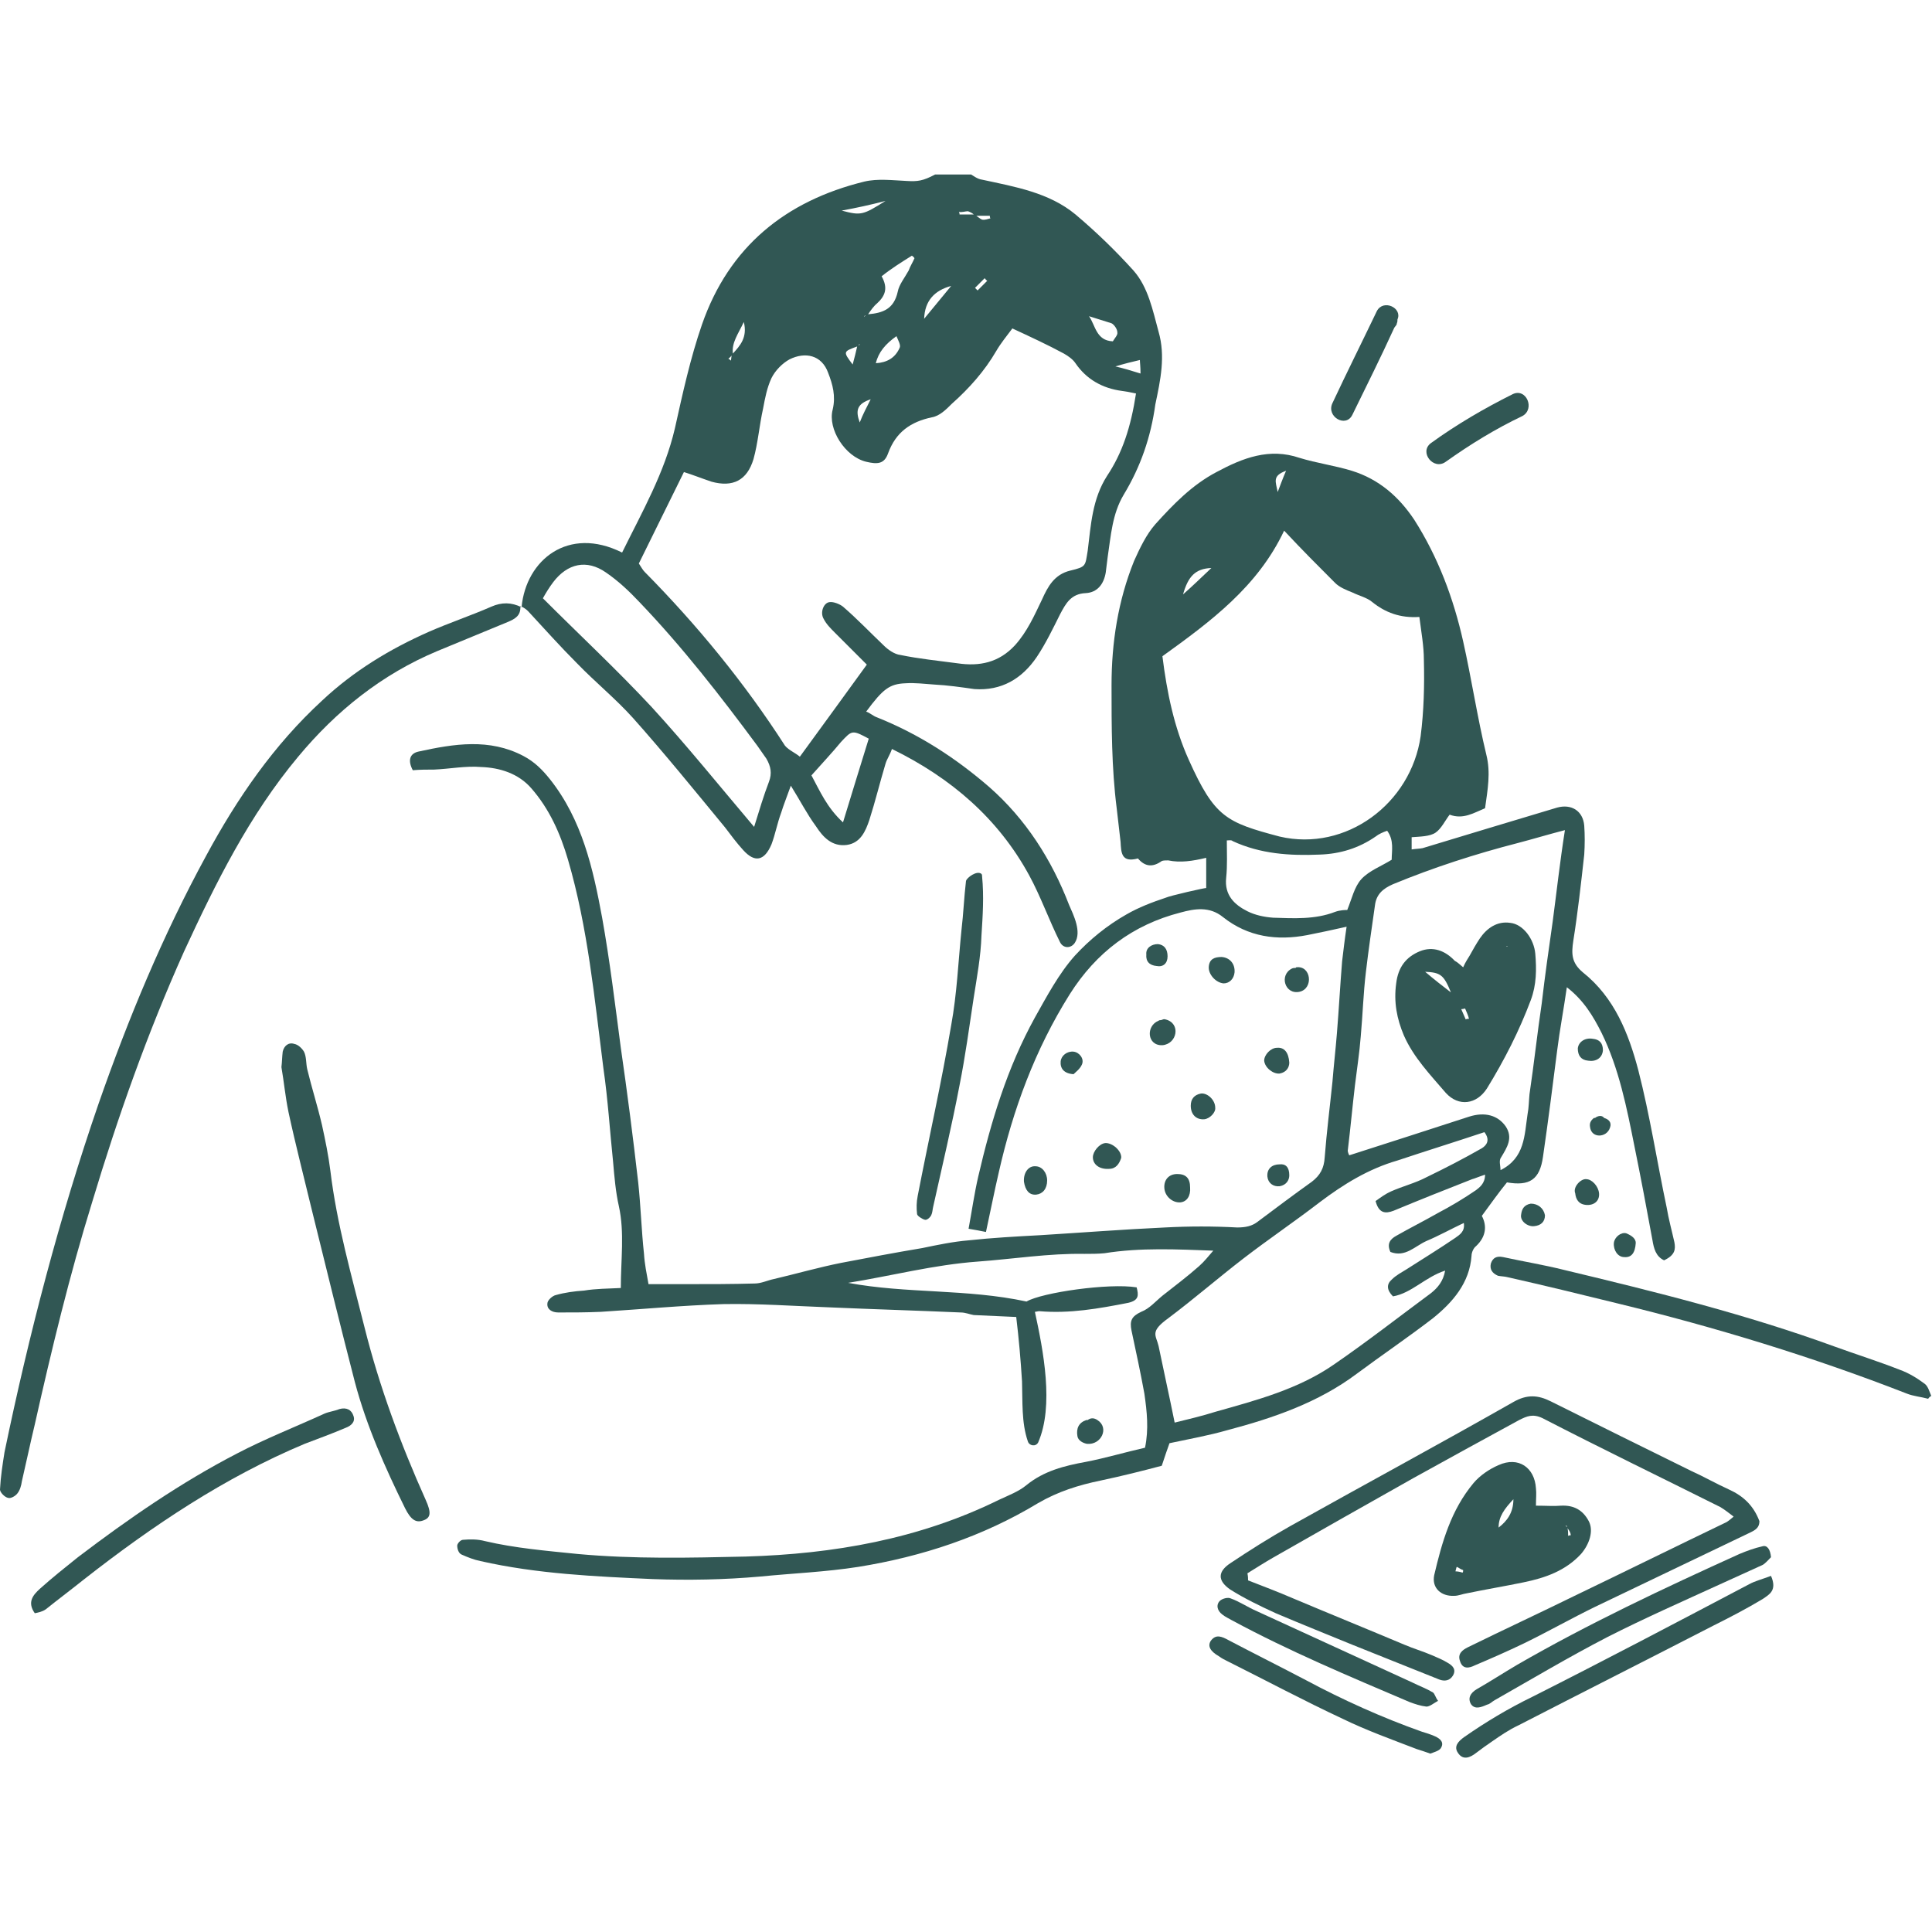 <?xml version="1.0" encoding="UTF-8"?> <!-- Generator: Adobe Illustrator 23.0.2, SVG Export Plug-In . SVG Version: 6.00 Build 0) --> <svg xmlns="http://www.w3.org/2000/svg" xmlns:xlink="http://www.w3.org/1999/xlink" version="1.1" id="Layer_1" x="0px" y="0px" viewBox="0 0 300 300" style="enable-background:new 0 0 300 300;" xml:space="preserve"> <style type="text/css"> .st0{fill:#315754;} .st1{display:none;} .st2{display:inline;} .st3{display:inline;fill:#315754;} </style> <g> <g> <g> <g> <path class="st0" d="M179.9,51.5c-0.9-3.3-1.6-6.9-3.9-9.5c-2.8-3.1-5.8-6-9-8.7c-4.1-3.4-9.4-4.3-14.5-5.4 c-0.7-0.1-1.2-0.5-1.7-0.8h-5.6c-1.9,1-2.7,1.1-4.4,1c-2.2-0.1-4.5-0.4-6.6,0.1c-12.2,3-21,10.1-25.2,22.2 c-1.8,5.2-3,10.7-4.2,16.1c-1.6,6.9-5.1,13-8.2,19.3c-8.4-4.2-14.9,1.2-15.6,8.4c0.4,0.2,0.7,0.4,1,0.7c2.5,2.7,5,5.5,7.6,8.1 c2.8,2.9,6,5.5,8.7,8.5c4.9,5.5,9.6,11.3,14.3,17c0.9,1.2,1.8,2.4,2.8,3.5c1.8,2,3.3,1.7,4.4-0.9c0.6-1.6,0.9-3.3,1.5-4.9 c0.4-1.3,0.9-2.5,1.5-4.2c1.5,2.4,2.5,4.4,3.9,6.3c1.1,1.7,2.5,3.2,4.8,2.9c2.1-0.3,2.9-2.1,3.5-3.9c0.9-2.8,1.6-5.7,2.5-8.7 c0.2-0.7,0.7-1.4,1-2.3c9.2,4.5,16.5,10.8,21.3,19.6c1.8,3.3,3.1,7,4.8,10.4c0.5,1,1.7,1,2.3,0.1c1.1-1.7-0.2-4.3-0.9-5.9 c-2.7-7-6.7-13.3-12.4-18.3c-5.2-4.5-10.9-8.2-17.4-10.8c-0.6-0.2-1.1-0.7-1.7-0.9c2.6-3.5,3.6-4.3,6.1-4.4 c1.5-0.1,3,0.1,4.5,0.2c2,0.1,4.1,0.4,6.2,0.7c4.2,0.3,7.4-1.6,9.7-5c1.4-2.1,2.5-4.4,3.6-6.6c0.9-1.7,1.7-3.2,4-3.3 c1.8-0.1,2.8-1.4,3.1-3.2c0.1-0.8,0.2-1.6,0.3-2.4c0.5-3.3,0.7-6.7,2.5-9.7c2.6-4.3,4.2-8.9,4.9-14 C180.2,59,181,55.3,179.9,51.5z M172.6,50.2c0.4,0.2,0.9,0.9,0.9,1.4c0.1,0.4-0.4,0.9-0.7,1.4c-2.6-0.1-2.7-2.5-3.7-3.9 C170.3,49.5,171.4,49.8,172.6,50.2z M153.7,33.5c0,0.1,0,0.3,0.1,0.4c-0.4,0.1-0.9,0.3-1.3,0.2c-0.3-0.1-0.6-0.4-0.9-0.6 L153.7,33.5L153.7,33.5z M153.3,43.6l-1.5,1.5c-0.1-0.1-0.3-0.3-0.4-0.4l1.5-1.5C153,43.3,153.1,43.5,153.3,43.6z M150.3,32.8 c0.3,0.1,0.7,0.3,0.9,0.5h-2.2c0-0.1,0-0.2-0.1-0.4C149.4,33,149.9,32.8,150.3,32.8z M147.7,44.4c-1.4,1.7-2.8,3.4-4.2,5.1 C143.6,46.7,145.1,45.1,147.7,44.4z M141.6,39.7c0.1,0.1,0.3,0.2,0.4,0.4c-0.3,0.7-0.7,1.3-0.9,1.9c-0.6,1.1-1.5,2.2-1.7,3.3 c-0.6,2.7-2.3,3.3-4.6,3.5c0.4-0.6,0.9-1.3,1.4-1.7c1.3-1.2,1.7-2.4,0.7-4.2C138.4,41.7,140,40.7,141.6,39.7z M139.7,54 c-0.7,1.6-2,2.3-3.7,2.4c0.4-1.7,1.5-3,3.2-4.2C139.5,52.9,139.9,53.6,139.7,54z M135.8,56.6c-0.1,0.1-0.1,0.1-0.1,0.2 C135.7,56.8,135.7,56.7,135.8,56.6C135.7,56.6,135.8,56.6,135.8,56.6z M135.2,62c-0.7,1.4-1.2,2.3-1.7,3.6 C132.8,63.7,133.1,62.7,135.2,62z M133.3,53.6c0.1-0.1,0.1-0.1,0.2-0.2c0,0.1-0.1,0.2-0.1,0.2C133.4,53.6,133.3,53.6,133.3,53.6 z M134.2,49.2c0-0.1,0-0.1,0.1-0.2c0,0,0.1,0,0.1-0.1C134.4,49,134.3,49.1,134.2,49.2z M137.5,31.2c-3.5,2.2-3.8,2.3-6.8,1.5 C132.9,32.3,135.2,31.8,137.5,31.2z M133.1,53.8c-0.2,0.9-0.4,1.7-0.7,2.8C130.9,54.6,130.9,54.6,133.1,53.8z M115.5,50 c0.6,2.4-0.6,3.7-1.7,4.9C113.6,53.2,114.6,51.9,115.5,50z M113.6,55.2l-0.1,0.8c-0.1-0.1-0.2-0.2-0.4-0.3 C113.2,55.6,113.4,55.5,113.6,55.2z M119.4,121.4c-0.8,2.1-1.5,4.4-2.3,7c-5.5-6.5-10.5-12.7-15.9-18.6 C95.8,104,90,98.6,84.3,92.9c0.5-0.9,1-1.7,1.6-2.5c2.2-2.9,5.2-3.6,8.2-1.5c1.9,1.3,3.6,2.9,5.2,4.6c6.7,7,12.6,14.6,18.3,22.3 c0.5,0.7,0.9,1.3,1.4,2C119.7,119,119.9,120.1,119.4,121.4z M134.9,114.7c-1.3,4.2-2.6,8.4-4,13c-2.5-2.3-3.6-4.9-4.9-7.3 c1.6-1.8,3.2-3.5,4.6-5.2C132.3,113.4,132.3,113.3,134.9,114.7z M171.9,73.9c-2.3,3.6-2.5,7.6-3,11.6c-0.4,2.4-0.2,2.5-2.7,3.1 s-3.5,2.5-4.4,4.5c-1.2,2.5-2.3,5-4.2,7.1c-2.5,2.7-5.5,3.3-8.9,2.8c-3-0.4-6-0.7-8.9-1.3c-0.9-0.1-1.9-0.8-2.6-1.5 c-2.1-2-4.1-4.1-6.3-6c-0.5-0.4-1.5-0.8-2.1-0.7c-0.9,0.1-1.5,1.6-0.9,2.6c0.4,0.8,1.1,1.5,1.7,2.1c1.7,1.7,3.4,3.4,5,5 c-3.5,4.8-6.8,9.4-10.4,14.3c-0.7-0.6-1.7-1-2.3-1.7c-6.3-9.8-13.7-18.8-21.8-27c-0.3-0.3-0.5-0.7-0.9-1.3 c2.3-4.7,4.6-9.3,7-14.2c1.3,0.4,2.8,1,4.3,1.5c3.3,0.9,5.5-0.2,6.5-3.5c0.7-2.5,0.9-5.2,1.5-7.9c0.3-1.6,0.6-3.2,1.3-4.7 c0.6-1.2,1.7-2.3,2.8-2.9c2.4-1.2,5-0.7,6,2.1c0.7,1.8,1.2,3.6,0.7,5.7c-0.8,3,1.9,7.3,5.2,8.1c1.7,0.4,2.8,0.4,3.4-1.3 c1.2-3.3,3.5-4.9,6.8-5.6c1.2-0.2,2.2-1.2,3.1-2.1c2.7-2.4,5.1-5.1,6.9-8.2c0.7-1.2,1.6-2.3,2.5-3.5c2.8,1.3,5.4,2.5,8,3.9 c0.7,0.4,1.4,0.9,1.8,1.5c1.7,2.5,4.2,3.9,7.2,4.3c0.7,0.1,1.3,0.2,2.2,0.4C175.6,66.3,174.3,70.3,171.9,73.9z M173.2,56.9 c1.3-0.4,2.5-0.7,3.8-1c0,0.4,0.1,1,0.1,2.1C175.5,57.5,174.5,57.2,173.2,56.9z"></path> </g> <g> <path class="st0" d="M122.7,39.1c-0.2,0.2-0.4,0.4-0.7,0.7c-0.2,0.2-0.4,0.5-0.7,0.7c-0.1,0.1-0.4,0.1-0.5,0.2 c0.1,0.1,0.2,0.1,0.3,0.2c0.1-0.1,0.1-0.4,0.1-0.5c0.2-0.2,0.5-0.4,0.7-0.7C122.2,39.5,122.4,39.2,122.7,39.1 c0.1-0.1,0.3-0.1,0.5-0.2c-0.1-0.1-0.1-0.2-0.3-0.3C122.9,38.7,122.8,38.9,122.7,39.1z"></path> </g> <g> <path class="st0" d="M140.1,59.9c0.2-0.3,0.4-0.6,0.7-0.9c-0.1-0.1-0.3-0.1-0.4-0.2C140.3,59.2,140.3,59.6,140.1,59.9 c0,0.1-0.1,0.1-0.2,0.2c-0.1,0.1-0.1,0.1-0.1,0.2C140,60.2,140,60,140.1,59.9z"></path> </g> <g> <path class="st0" d="M112.9,71.1c0.2-0.2,0.4-0.4,0.7-0.7c-0.1-0.1-0.2-0.2-0.4-0.3c-0.1,0.3-0.1,0.7-0.1,1 c-0.1,0.1-0.2,0.1-0.3,0.1c-0.1,0.1-0.1,0.1-0.1,0.2C112.7,71.4,112.8,71.2,112.9,71.1z"></path> </g> <g> <path class="st0" d="M155.9,37.9c-0.2-0.1-0.4-0.1-0.6-0.2c-0.1,0-0.1,0.1-0.2,0.2c0.1,0.1,0.3,0.3,0.4,0.3 C155.6,38.3,155.7,38.1,155.9,37.9z"></path> </g> <g> <polygon class="st0" points="127.3,40 127.2,40.1 127.3,40.2 "></polygon> </g> <g> <path class="st0" d="M163.7,38c-0.1-0.1-0.1-0.1-0.1-0.2c-0.1,0.1-0.1,0.1-0.2,0.1c-0.1,0,0.1,0.1,0.1,0.2 C163.6,38.2,163.7,38.1,163.7,38z"></path> </g> <g> <polygon class="st0" points="112.5,57.5 112.6,57.6 112.6,57.4 "></polygon> </g> <g> <path class="st0" d="M260,192.9c-0.4-1.8-0.9-3.6-1.2-5.4c-1.5-7.1-2.6-14.3-4.4-21.3c-1.5-5.7-3.7-11.3-8.6-15.2 c-1.8-1.5-1.8-2.9-1.5-4.9c0.7-4.4,1.2-8.9,1.7-13.4c0.1-1.5,0.1-3.1,0-4.5c-0.2-2.3-2-3.4-4.2-2.8c-7,2.1-14,4.2-20.9,6.3 c-0.5,0.1-1.1,0.1-1.7,0.2v-1.9c1.3-0.1,2.8-0.1,3.7-0.7c0.9-0.6,1.5-1.9,2.2-2.8c2.1,0.8,3.8-0.3,5.5-1 c0.4-2.9,0.9-5.5,0.2-8.3c-1.4-5.8-2.3-11.8-3.6-17.6c-1.5-6.7-3.9-13.1-7.6-18.9c-2.4-3.6-5.5-6.3-9.7-7.6 c-2.6-0.8-5.5-1.2-8.1-2c-4.7-1.6-8.8,0-12.9,2.2c-3.8,2-6.7,5-9.5,8.1c-1.4,1.6-2.4,3.7-3.3,5.7c-2.5,6.2-3.5,12.7-3.5,19.3 c0,6.4,0,12.8,0.8,19.1c0.2,1.7,0.4,3.4,0.6,5.2c0.1,1.7,0.1,3.3,2.7,2.6c1.1,1.3,2.3,1.4,3.7,0.4c0.2-0.1,0.7-0.1,1-0.1 c1.9,0.4,3.8,0.1,5.9-0.4v4.7c0-0.1-5.7,1.2-6.3,1.5c-2.1,0.7-4.2,1.5-6.1,2.6c-3,1.7-5.7,3.9-8,6.4c-2.5,2.8-4.4,6.4-6.2,9.6 c-4.3,7.8-6.8,16.1-8.8,24.7c-0.6,2.6-1,5.4-1.5,8.1c1.1,0.2,1.8,0.3,2.7,0.5c0.7-3.2,1.3-6.3,2-9.3c2.2-9.7,5.6-19,11-27.6 c4.1-6.5,9.8-10.8,17.2-12.7c2.2-0.6,4.5-1,6.6,0.7c3.9,3.1,8.4,3.7,13.1,2.8c2-0.4,3.9-0.8,6.1-1.3c-0.3,2-0.5,3.7-0.7,5.4 c-0.3,3.7-0.5,7.4-0.8,11.1c-0.2,2.5-0.5,5.1-0.7,7.6c-0.4,3.9-0.9,7.8-1.2,11.7c-0.1,1.7-0.7,2.8-2,3.8c-2.8,2-5.6,4.1-8.4,6.2 c-0.9,0.7-1.9,0.9-3.2,0.9c-3.7-0.2-7.4-0.2-11.2,0c-6.5,0.3-12.9,0.8-19.4,1.2c-3.7,0.2-7.4,0.4-11.1,0.8 c-2.4,0.2-4.8,0.7-7.2,1.2c-4.2,0.7-8.4,1.5-12.6,2.3c-3.5,0.7-7,1.7-10.4,2.5c-1,0.2-2,0.7-3,0.7c-3.5,0.1-7,0.1-10.5,0.1 c-2,0-3.9,0-6,0c-0.3-1.7-0.6-3.1-0.7-4.7c-0.4-3.7-0.5-7.4-0.9-11.1c-0.8-7-1.7-14-2.7-20.9c-0.9-6.8-1.7-13.5-2.9-20.2 c-1.4-7.6-3.1-15.2-8.1-21.5c-1.2-1.5-2.4-2.7-4.1-3.6c-5.3-2.8-10.8-1.9-16.3-0.7c-1.4,0.3-1.7,1.4-0.9,2.9 c1.1-0.1,2.3-0.1,3.3-0.1c2.4-0.1,4.9-0.6,7.3-0.4c2.9,0.1,5.8,1,7.8,3.3c2.8,3.2,4.5,7,5.7,11.1c3.1,10.6,4.1,21.5,5.5,32.4 c0.7,4.8,1,9.7,1.5,14.5c0.2,2.3,0.4,4.7,0.9,6.9c0.9,4.1,0.3,8.3,0.3,12.7c-2,0.1-3.9,0.1-5.7,0.4c-1.5,0.1-3,0.3-4.4,0.7 c-0.5,0.1-1.3,0.8-1.3,1.3c-0.1,0.9,0.7,1.4,1.7,1.4c2.2,0,4.4,0,6.6-0.1c6.3-0.4,12.7-1,19-1.2c5.5-0.1,10.9,0.3,16.4,0.5 c6.8,0.3,13.7,0.5,20.5,0.8c0.7,0,1.4,0.3,2,0.4c2.2,0.1,4.4,0.2,6.6,0.3l0,0c0.4,3.3,0.7,6.7,0.9,10c0.1,3.1-0.1,6.4,0.9,9.3 c0.2,0.7,1.2,0.9,1.6,0.2c2.5-5.7,0.8-14.3-0.5-20.3c0.2,0,0.4-0.1,0.7-0.1c4.7,0.4,9.2-0.4,13.8-1.3c1.7-0.4,1.6-1.2,1.3-2.4 c-4.3-0.7-14.7,0.8-17.1,2.2c-9.3-2-18.6-1.2-27.7-2.9c6.8-1.1,13.3-2.8,20.1-3.3c5.5-0.4,11.1-1.3,16.6-1.2c1,0,2.1,0,3.1-0.1 c5.6-0.9,11.3-0.6,16.9-0.4c-0.7,0.8-1.4,1.7-2.2,2.4c-1.8,1.6-3.8,3.1-5.7,4.6c-1.1,0.9-2,2-3.3,2.5c-1.5,0.7-1.8,1.4-1.5,2.9 c0.7,3.3,1.4,6.5,2,9.8c0.4,2.8,0.7,5.5,0.1,8.4c-3.1,0.7-6.1,1.6-9.2,2.2c-3.3,0.6-6.5,1.4-9.2,3.6c-1.2,1-2.8,1.6-4.3,2.3 c-12.4,6.1-25.7,8.4-39.3,8.8c-8.7,0.2-17.4,0.4-26.1-0.4c-4.9-0.5-9.7-0.9-14.4-2c-1.1-0.3-2.3-0.3-3.4-0.2 c-0.4,0-0.9,0.6-0.9,0.9c0,0.5,0.2,1.2,0.7,1.4c0.9,0.4,1.9,0.8,2.9,1c8.8,2,17.9,2.4,26.8,2.8c5.5,0.2,11.1,0.1,16.7-0.4 c5-0.5,10.1-0.7,15.2-1.5c9.9-1.6,19.3-4.7,27.9-9.9c3.1-1.8,6.3-2.8,9.7-3.5c3.3-0.7,6.5-1.5,9.5-2.3c0.5-1.5,0.9-2.7,1.2-3.5 c3.3-0.7,6.1-1.2,8.9-2c7.2-1.9,14.2-4.3,20.2-8.8c3.9-2.9,7.9-5.6,11.8-8.6c3.1-2.5,5.7-5.5,6-9.7c0-0.5,0.3-1.2,0.7-1.5 c1.6-1.5,1.7-3.2,0.9-4.7c1.4-1.9,2.6-3.6,3.9-5.2c3.5,0.6,5.1-0.4,5.6-4c0.8-5.5,1.5-11,2.2-16.5c0.4-3.2,1-6.3,1.5-9.8 c2.6,2,4.1,4.5,5.4,7.1c2.7,5.5,3.9,11.6,5.1,17.6c1,4.9,1.9,9.7,2.8,14.6c0.2,1.2,0.5,2.5,1.8,3.1 C260.1,194.9,260.2,194,260,192.9z M199.7,73.1c-0.6,1.4-0.8,2-1.3,3.3C198.1,74.8,197.5,73.9,199.7,73.1z M188.1,88.2 c-1.6,1.5-2.8,2.7-4.4,4.1C184.5,89.5,185.6,88.3,188.1,88.2z M184.6,118c-2.3-5.1-3.4-10.5-4.1-16.1 c7.5-5.4,14.8-10.8,18.9-19.5c2.8,3,5.3,5.5,7.9,8.1c0.7,0.7,1.7,1.1,2.7,1.5c1,0.5,2.3,0.8,3.1,1.5c2,1.6,4.3,2.5,7.3,2.3 c0.3,2.4,0.7,4.5,0.7,6.7c0.1,3.9,0,7.9-0.5,11.8c-1.5,10.5-11.6,18-21.9,15.6C190.4,127.7,188.6,126.9,184.6,118z M207.3,141.6 c-3.1,1.2-6.4,1-9.6,0.9c-1.4-0.1-2.8-0.4-4-1c-2-1-3.6-2.5-3.3-5.2c0.2-1.9,0.1-3.9,0.1-5.8c0.4,0,0.7-0.1,0.9,0.1 c4.3,2,8.9,2.3,13.5,2.1c3.2-0.1,6.1-1,8.7-2.8c0.5-0.4,1.2-0.7,1.8-0.9c1.1,1.5,0.7,3.1,0.7,4.5c-1.6,1-3.5,1.7-4.7,3 c-1.1,1.2-1.5,3.1-2.2,4.8C209,141.3,208.1,141.3,207.3,141.6z M230.1,178.3c-2.8,1.6-5.7,3.1-8.6,4.5c-1.7,0.9-3.7,1.4-5.5,2.2 c-0.9,0.4-1.7,1-2.4,1.5c0.5,1.9,1.5,2,2.8,1.5c4.1-1.7,8.1-3.3,12.2-4.9c0.4-0.1,0.8-0.3,2-0.7c0,1.4-0.9,2-1.4,2.4 c-1.9,1.3-3.9,2.5-6,3.6c-2.1,1.2-4.3,2.3-6.4,3.5c-0.9,0.5-1.5,1.2-0.9,2.5c2.3,0.9,3.8-0.9,5.6-1.7c1.9-0.8,3.7-1.8,5.8-2.8 c0.2,1.3-0.6,1.8-1.3,2.3c-2.5,1.7-5.1,3.3-7.6,4.9c-0.8,0.5-1.6,0.9-2.3,1.6c-0.8,0.7-0.8,1.6,0.2,2.6c2.9-0.5,5-3,8.1-4 c-0.3,1.7-1.2,2.7-2.2,3.5c-5,3.7-10,7.6-15.1,11.1c-5.5,3.8-11.9,5.5-18.3,7.3c-2.2,0.7-4.4,1.2-6.4,1.7c-0.8-4-1.7-8-2.5-11.9 c-0.4-1.7-1.4-2.2,1.5-4.3c4-3,7.8-6.3,11.7-9.3c3.9-3,7.9-5.7,11.8-8.7c3.7-2.8,7.6-5.2,12.1-6.5c4.5-1.5,9-2.9,13.5-4.4 C231.4,177,230.9,177.8,230.1,178.3z M241.1,143.1c-0.6,4.2-1.2,8.4-1.7,12.7c-0.7,4.7-1.2,9.4-1.9,14.1c-0.1,1-0.1,2.1-0.3,3.1 c-0.5,3.3-0.4,6.8-4.2,8.7c0-0.7-0.3-1.5,0.1-2c0.9-1.5,1.9-3,0.7-4.8c-1.2-1.7-3.2-2.3-5.7-1.5c-6.2,2-12.3,4-18.6,6 c0-0.1-0.3-0.5-0.2-0.9c0.4-3.3,0.7-6.6,1.1-10c0.3-2.5,0.7-5,0.9-7.6c0.3-3.3,0.4-6.7,0.8-10c0.4-3.4,0.9-6.8,1.4-10.3 c0.2-1.7,1.2-2.6,2.8-3.3c6.3-2.6,12.8-4.7,19.4-6.4c2.3-0.6,4.6-1.3,7.3-2C242.2,134,241.7,138.6,241.1,143.1z"></path> </g> <g> <path class="st0" d="M212.7,78.1c-0.1-0.1-0.4-0.2-0.5-0.3C212.5,77.9,212.6,78,212.7,78.1c0.3,0.1,0.5,0.4,0.7,0.7 c0.2,0.2,0.4,0.4,0.7,0.7c0.2,0.2,0.4,0.4,0.7,0.7c0.3,0.3,0.4,0.4,0.7,0.7c0.1,0.1,0.3,0.2,0.5,0.4c-0.2-0.1-0.4-0.1-0.6-0.3 c-0.2-0.2-0.4-0.4-0.7-0.7c-0.2-0.2-0.4-0.4-0.7-0.7c-0.2-0.2-0.4-0.4-0.7-0.7C213.2,78.7,213,78.4,212.7,78.1z"></path> </g> <g> <path class="st0" d="M184.2,81.7c-0.2,0.2-0.4,0.4-0.7,0.7c-0.2,0.2-0.4,0.4-0.7,0.7c-0.2,0.2-0.4,0.4-0.7,0.7 c-0.2,0.4-0.4,0.9-0.7,1.4c-0.2,0.2-0.5,0.4-0.7,0.7c-0.1,0.1-0.2,0.3-0.3,0.4c0.1-0.1,0.1-0.4,0.2-0.5c0.2-0.2,0.5-0.4,0.7-0.7 c0.2-0.4,0.4-0.9,0.7-1.4c0.2-0.2,0.4-0.4,0.7-0.7c0.2-0.2,0.4-0.4,0.7-0.7c0.2-0.2,0.4-0.4,0.7-0.7c0.1-0.1,0.2-0.3,0.4-0.4 C184.3,81.3,184.2,81.5,184.2,81.7z"></path> </g> <g> <path class="st0" d="M219.1,125.6c-0.1,0.1-0.4,0.1-0.5,0.2c0.1,0.1,0.2,0.1,0.3,0.2c0.1-0.1,0.1-0.4,0.1-0.6 c0.1-0.1,0.2-0.1,0.3-0.1c0.1-0.1,0.1-0.1,0.1-0.2C219.3,125.4,219.1,125.5,219.1,125.6z"></path> </g> <g> <path class="st0" d="M181,129.3c-0.1,0.4-0.1,0.6-0.1,0.8c0.1,0,0.3,0.1,0.4,0c0,0,0.1-0.2,0-0.3 C181.2,129.5,181,129.5,181,129.3z"></path> </g> <g> <polygon class="st0" points="222.3,120.4 222.1,120.2 222.1,120.5 "></polygon> </g> <g> <path class="st0" d="M80.8,94.1c0.1,1.5-0.8,2-2,2.5c-3.6,1.5-7.3,3-10.9,4.5c-8.6,3.6-15.7,9.3-21.6,16.4 c-7.6,9.1-12.8,19.6-17.7,30.2c-5.7,12.7-10.3,25.7-14.3,39c-3.5,11.3-6.3,22.9-8.9,34.5c-0.7,2.9-1.3,5.8-2,8.8 c-0.1,0.7-0.3,1.4-0.7,1.9c-0.3,0.4-1,0.8-1.4,0.7c-0.6-0.1-1.3-0.9-1.3-1.3c0.1-2,0.4-3.9,0.7-5.8c3.8-18.3,8.5-36.4,14.6-54.1 c4.6-13.2,10-26.2,16.7-38.5c4.8-8.9,10.5-17.2,18-24.1c4.9-4.6,10.5-8,16.6-10.7c3.2-1.4,6.5-2.5,9.7-3.9 c1.6-0.7,3.1-0.7,4.7,0.1L80.8,94.1z"></path> </g> <g> <path class="st0" d="M193.8,245.4c2.3,0.9,4.7,1.8,7,2.8c5.7,2.4,11.6,4.8,17.3,7.2c1.4,0.6,2.8,1,4.2,1.6 c0.9,0.4,1.7,0.7,2.5,1.2c0.7,0.4,1.4,1,0.8,2c-0.5,0.8-1.3,0.9-2.1,0.6c-4.5-1.8-9-3.6-13.5-5.4c-3.9-1.6-7.9-3.2-11.9-4.9 c-2.4-1.1-4.9-2.3-7.1-3.7c-2-1.4-1.9-2.8,0.1-4.1c3-2,6-3.9,9.2-5.7c11.6-6.5,23.1-12.7,34.7-19.3c2.1-1.2,3.8-1.1,5.8-0.1 c7.2,3.6,14.5,7.2,21.8,10.8c2,0.9,3.9,2,5.9,2.9c2.2,1,3.8,2.5,4.7,4.9c0,1.2-0.9,1.5-1.7,1.9c-7.9,3.8-15.9,7.6-23.8,11.4 c-3.7,1.8-7.4,3.9-11.1,5.7c-2.5,1.2-5,2.3-7.6,3.4c-0.8,0.4-1.9,0.7-2.3-0.7c-0.4-1.1,0.4-1.7,1.2-2.1c5.5-2.7,11.1-5.3,16.6-8 c7.9-3.8,15.6-7.6,23.5-11.4c0.4-0.2,0.7-0.5,1.2-0.9c-0.8-0.6-1.4-1.1-2.1-1.5c-9.2-4.6-18.5-9.1-27.6-13.8 c-1.5-0.7-2.4-0.3-3.6,0.3c-5.5,3-11,6-16.4,9c-7.3,4.1-14.5,8.2-21.7,12.3c-1.4,0.8-2.8,1.7-4.1,2.5 C193.8,244.8,193.8,245.1,193.8,245.4z"></path> </g> <g> <path class="st0" d="M238.5,233.8c1.6,0,2.8,0.1,3.9,0c2-0.1,3.4,0.7,4.3,2.4c0.8,1.5,0.1,3.6-1.2,5.1c-2.4,2.6-5.5,3.7-8.9,4.4 c-2.9,0.6-5.9,1.1-8.8,1.7c-0.7,0.1-1.3,0.4-2,0.4c-2,0.1-3.5-1.2-3.1-3.2c1.2-5.1,2.6-10.1,6.1-14.3c1-1.2,2.5-2.2,3.9-2.8 c3.1-1.4,5.6,0.4,5.8,3.6C238.6,231.9,238.5,232.7,238.5,233.8z M243.4,237.3c-0.1-0.1-0.1-0.2-0.1-0.3c0-0.1-0.1-0.1-0.2-0.1 C243.2,237,243.4,237.2,243.4,237.3c0.1,0.4,0.1,0.7,0.1,1.2c0.1-0.1,0.3-0.1,0.4-0.1C243.9,238,243.7,237.7,243.4,237.3z M232.7,237.2c1.3-1,2.3-2.3,2.3-4.4C233.6,234.3,232.7,235.5,232.7,237.2z M227.1,244.2c0.1-0.1,0.1-0.3,0.1-0.4 c-0.4-0.1-0.7-0.4-1-0.5c-0.1,0.2-0.1,0.4-0.2,0.7C226.4,244,226.8,244.1,227.1,244.2z"></path> </g> <g> <path class="st0" d="M43.7,165.7c0.1-0.8,0.1-1.6,0.2-2.4c0.2-0.9,0.9-1.5,1.8-1.2c0.6,0.1,1.2,0.7,1.5,1.2 c0.4,0.8,0.3,1.8,0.5,2.7c0.7,2.9,1.6,5.7,2.3,8.7c0.5,2.3,1,4.7,1.3,7.1c1,8.3,3.3,16.3,5.3,24.3c2.3,9.2,5.6,18.1,9.5,26.8 c0.9,2,0.8,2.8-0.4,3.2c-1.1,0.4-1.9-0.1-2.8-1.9c-3.1-6.3-6-12.8-7.8-19.6c-2.3-8.9-4.5-17.9-6.7-26.8c-1.2-5-2.5-10-3.6-15.1 C44.3,170.3,44.1,168,43.7,165.7z"></path> </g> <g> <path class="st0" d="M299.4,217.2c-1.1-0.3-2.3-0.4-3.3-0.8c-14.6-5.7-29.7-10.3-44.9-14c-5.7-1.4-11.4-2.8-17.2-4.1 c-0.4-0.1-0.9-0.1-1.4-0.2c-0.9-0.4-1.3-1-1.1-1.9c0.3-0.9,0.9-1.2,1.9-1c3.2,0.7,6.3,1.2,9.5,2c14.2,3.4,28.3,6.9,42,11.9 c3.3,1.2,6.8,2.3,10.1,3.6c1.4,0.5,2.7,1.3,3.9,2.2c0.5,0.4,0.7,1.2,1,1.9C299.9,216.7,299.6,216.9,299.4,217.2z"></path> </g> <g> <path class="st0" d="M5.4,250.5c-1.2-1.7-0.3-2.8,0.8-3.8c1.9-1.7,3.9-3.3,5.9-4.9c7.9-6,16-11.6,24.7-16.1 c4.4-2.3,9-4.1,13.6-6.2c0.7-0.3,1.6-0.4,2.3-0.7c1.1-0.3,1.9,0.1,2.2,1.1c0.3,0.9-0.4,1.5-1.2,1.8c-2.1,0.9-4.3,1.7-6.4,2.5 c-12.4,5.2-23.6,12.7-34.2,21c-2,1.6-4,3.1-6,4.7C6.5,250.3,5.9,250.4,5.4,250.5z"></path> </g> <g> <path class="st0" d="M275,244.7c1,2.3-0.3,2.9-1.3,3.6c-2.5,1.5-5,2.8-7.6,4.1c-10.1,5.2-20.2,10.3-30.3,15.5 c-1.5,0.7-2.8,1.6-4.1,2.5c-0.9,0.6-1.7,1.2-2.5,1.8c-0.9,0.7-2,1.2-2.8,0c-0.7-1,0-1.8,1-2.5c3.3-2.3,6.8-4.4,10.5-6.2 c11.3-5.7,22.5-11.6,33.7-17.5C272.5,245.5,273.7,245.2,275,244.7z"></path> </g> <g> <path class="st0" d="M152.4,135.7L152.4,135.7c0.1,0.1,0.1,0.3,0.1,0.4c0.3,3.1,0.1,6.1-0.1,9.2c-0.1,3.2-0.7,6.4-1.2,9.6 c-0.7,4.6-1.3,9.1-2.2,13.6c-1.2,6.3-2.7,12.6-4.1,18.9c-0.1,0.4-0.1,0.9-0.3,1.3c-0.2,0.4-0.7,0.8-1,0.7 c-0.4-0.1-1.2-0.6-1.2-0.9c-0.1-0.9-0.1-1.8,0.1-2.8c1.7-8.8,3.7-17.6,5.2-26.5c0.9-4.9,1.1-9.9,1.6-14.8 c0.3-2.5,0.4-5.1,0.7-7.6C150.1,136.3,151.7,135.1,152.4,135.7z"></path> </g> <g> <path class="st0" d="M275,241.8c-0.4,0.4-0.8,0.9-1.3,1.2c-2.2,1-4.4,2-6.6,3c-5.9,2.7-11.8,5.3-17.5,8.2 c-6,3.1-11.7,6.5-17.5,9.8c-0.4,0.2-0.7,0.6-1.2,0.7c-0.9,0.4-1.9,0.8-2.5-0.1c-0.5-0.9-0.1-1.7,0.9-2.3 c2.1-1.2,4.1-2.5,6.3-3.8c11.1-6.4,22.8-11.9,34.5-17.2c1.2-0.5,2.3-0.9,3.6-1.2C274.4,239.9,274.9,240.6,275,241.8z"></path> </g> <g> <path class="st0" d="M222.1,272.3c-0.8-0.3-1.5-0.5-2.1-0.7c-3.9-1.5-7.8-2.9-11.5-4.7c-6-2.8-12-6-18-9 c-0.4-0.2-0.8-0.4-1.2-0.7c-1.4-0.8-1.8-1.6-1.3-2.4c0.8-1.1,1.7-0.7,2.8-0.1c4,2.1,8,4.1,12,6.2c5.8,3.1,11.8,5.8,18,8 c0.7,0.2,1.3,0.4,2,0.7c0.9,0.4,1.5,1,0.9,1.9C223.4,271.9,222.6,272.1,222.1,272.3z"></path> </g> <g> <path class="st0" d="M223.3,264.1c-0.7,0.4-1.3,0.9-1.8,0.9c-0.9-0.1-1.8-0.4-2.6-0.7c-9.4-4-18.7-7.9-27.6-12.7 c-0.5-0.3-1-0.5-1.5-0.9c-0.8-0.6-1-1.5-0.4-2.1c0.4-0.4,1.3-0.6,1.7-0.4c1.4,0.5,2.7,1.4,4.1,2c8.1,3.7,16.1,7.4,24.2,11.1 c1,0.5,2.1,0.9,3.1,1.5C222.8,263,222.9,263.6,223.3,264.1z"></path> </g> <g> <path class="st0" d="M184.8,184.4c0.1,1.3-0.5,2.2-1.5,2.3c-1.2,0.1-2.4-0.9-2.5-2.2c-0.1-1.3,0.7-2.2,2-2.2 C184.1,182.3,184.8,182.9,184.8,184.4z"></path> </g> <g> <path class="st0" d="M172.2,181.5c-1.5,0.1-2.5-0.7-2.5-1.8c0-0.9,1-2.1,1.9-2.2c1.1-0.1,2.6,1.2,2.5,2.3 C173.8,180.7,173.3,181.5,172.2,181.5z"></path> </g> <g> <path class="st0" d="M191.7,151c-0.1,1-0.8,1.7-1.7,1.7c-1.2-0.1-2.4-1.4-2.3-2.6c0.1-1.2,0.9-1.5,2-1.5 C191,148.7,191.8,149.7,191.7,151z"></path> </g> <g> <path class="st0" d="M162.6,183.3c0,1.3-0.7,2.1-1.7,2.2c-1.1,0.1-1.7-0.7-1.9-2c-0.1-1.4,0.7-2.5,1.8-2.4 C161.8,181.1,162.6,182.1,162.6,183.3z"></path> </g> <g> <path class="st0" d="M200.2,165c0,0.7-0.4,1.5-1.5,1.7c-1,0.1-2.3-0.9-2.4-2c0-0.9,1-2,2-2C199.4,162.6,200.1,163.4,200.2,165z"></path> </g> <g> <path class="st0" d="M187,173.8c-1.3,0.1-2.1-0.8-2.1-2.1c0-1,0.5-1.7,1.6-1.9c1-0.1,2.2,1,2.2,2.2 C188.8,172.7,187.9,173.7,187,173.8z"></path> </g> <g> <path class="st0" d="M246.3,183.1c0.9,0,1.9,1.1,2,2.2c0.1,1.2-0.8,1.9-2,1.8c-1.2-0.1-1.6-0.9-1.7-1.8 C244.2,184.3,245.5,183,246.3,183.1z"></path> </g> <g> <path class="st0" d="M248.9,163.1c-0.1,1.2-1.1,1.8-2.3,1.6c-1.1-0.1-1.6-0.8-1.6-1.9c0.1-1,1.1-1.7,2.3-1.5 C248.4,161.4,248.9,162,248.9,163.1z"></path> </g> <g> <path class="st0" d="M254,193c-0.1,1.6-0.7,2.3-1.8,2.2c-1,0-1.7-1.1-1.6-2.2c0.1-0.9,1.1-1.7,1.9-1.5 C253.5,191.9,254,192.4,254,193z"></path> </g> <g> <path class="st0" d="M239.9,188.7c0,1-0.6,1.6-1.7,1.7c-1,0.1-2.2-0.8-2-1.8c0.1-0.8,0.4-1.5,1.5-1.7 C238.8,186.9,239.7,187.6,239.9,188.7z"></path> </g> <g> <path class="st0" d="M179.8,146.6c1,0.1,1.5,0.8,1.5,1.9c0,1.1-0.7,1.7-1.7,1.5c-1.1-0.1-1.7-0.7-1.6-1.8 C177.9,147.2,178.8,146.6,179.8,146.6z"></path> </g> <g> <path class="st0" d="M200.2,182.5c0,0.7-0.4,1.5-1.5,1.7c-1,0.1-1.8-0.5-1.9-1.5c-0.1-1.2,0.7-1.9,1.9-1.9 C199.6,180.7,200.2,181.2,200.2,182.5z"></path> </g> <g> <path class="st0" d="M166.7,166.8c-1.5-0.1-2.1-0.9-2-2c0.1-0.9,1-1.6,2-1.5c0.9,0.1,1.7,1.1,1.3,2 C167.7,166,167,166.5,166.7,166.8z"></path> </g> <g> <path class="st0" d="M227.2,150.2c0.4-0.9,0.7-1.3,1-1.8c0.5-0.9,1-1.8,1.6-2.7c1.1-1.6,2.7-2.7,4.7-2.4c2,0.2,3.7,2.5,3.9,4.8 c0.2,2.4,0.2,4.8-0.7,7.2c-1.8,4.8-4.1,9.3-6.8,13.7c-1.6,2.5-4.4,2.9-6.4,0.7c-2.4-2.8-5-5.5-6.5-8.9c-1.1-2.6-1.6-5.2-1.2-8.1 c0.3-2.5,1.5-4.1,3.7-5c2-0.8,3.9-0.1,5.4,1.5C226.3,149.4,226.6,149.7,227.2,150.2z M225.3,154.1c0.1,0.1,0.3,0.2,0.4,0.4 C225.6,154.4,225.4,154.3,225.3,154.1c-1.1-2.7-1.6-3.1-4-3.2C222.7,152.1,224,153.1,225.3,154.1z M227.6,158.3 c0.1-0.1,0.4-0.1,0.5-0.1c-0.1-0.5-0.4-1.1-0.6-1.6c0,0-0.4,0.1-0.6,0.1C227.1,157.2,227.4,157.8,227.6,158.3z M234,147l0.1-0.1 h-0.2L234,147z"></path> </g> </g> </g> <g> <path class="st0" d="M249.1,173.6c-0.3-0.4-0.8-0.4-1.3-0.1c-0.1,0.1-0.1,0.1-0.3,0.1c-0.5,0.4-0.7,0.8-0.6,1.4 c0.2,1.8,2.6,1.7,3.1,0.1C250.3,174.3,249.8,173.8,249.1,173.6z"></path> </g> <g> <path class="st0" d="M201.3,150.2c-0.1,0-0.1,0.1-0.1,0.1c-0.2,0-0.4,0-0.6,0.1c-2,1-1.1,4.1,1.2,3.6 C204,153.5,203.6,149.9,201.3,150.2z"></path> </g> <g> <path class="st0" d="M181,158.3c-0.3-0.1-0.4,0-0.7,0.1c-0.1,0-0.3,0-0.4,0.1c-2,0.8-1.8,3.9,0.6,3.8 C182.8,162.1,183.4,158.9,181,158.3z"></path> </g> <g> <path class="st0" d="M170.4,220.5c-0.6-0.4-1.1-0.3-1.5,0c-0.1,0-0.1,0-0.2,0c-1.2,0.4-1.6,1.3-1.4,2.5c0.1,0.7,0.9,1.1,1.5,1.2 C171,224.4,172.3,221.7,170.4,220.5z"></path> </g> <g> <path class="st0" d="M213.8,48.3c-2.3,4.8-4.7,9.6-6.9,14.3c-1,2.1,2.1,3.9,3.1,1.8c2.2-4.5,4.4-8.9,6.5-13.5 c0.1-0.2,0.4-0.4,0.4-0.7c0.1-0.2,0.1-0.4,0.1-0.6C217.8,47.8,214.8,46.4,213.8,48.3z"></path> </g> <g> <path class="st0" d="M234.9,61.2c-4.4,2.2-8.7,4.7-12.7,7.6c-1.9,1.4,0.4,4.3,2.3,2.9c3.8-2.7,7.7-5.1,11.9-7.1 C238.4,63.5,237,60.2,234.9,61.2z"></path> </g> </g> <g class="st1"> <g id="MKpYwD.tif_1_" class="st2"> <g> <g> <g> <path class="st0" d="M285,3.9c-2.2-0.3-4.2-0.5-6.4-0.8c-8.3-1.1-16.5-0.7-24.8-0.2c-2.6,0.2-5.1,0.2-7.7,0 c-5-0.4-10-1.2-15-1.5C224.6,1,218.1,1,211.6,0.8c-2.4,0-4.7,0.3-7.1,0.3c-13.9,0.1-27.9,0.1-41.8,0c-3.6,0-7.3-0.4-10.9-0.6 c-3.9-0.2-7.9-0.4-11.8-0.5c-7.5-0.3-14.8,2-22.3,2.3c-5.4,0.3-10.9,0.8-16.3-0.1c-1.7-0.3-3.4-0.4-5.1-0.3 c-2.2,0.2-3.1,1.5-3,3.7c0.5,8.1,0.9,16.3,1.1,24.4c0.1,7.2-0.3,14.3-0.5,21.5c-0.1,3.8,0,7.7-0.1,11.6 c-0.2,5.7-0.3,11.4-0.7,17c-0.3,5.8-1,11.5-1.5,17.3c-0.1,1.1-0.2,2.2-0.2,3.2c-0.1,2.8,0,5.6,0,8.3c0,5.7,0.1,11.4,0,17 c-0.1,4.2-0.6,8.5-0.9,12.8c0,0.7-0.1,1.4-0.2,2.2c-3.6,0.5-6.3,2.3-8.7,4.6c-3,2.9-6.1,5.7-9.3,8.4 c-5.5,4.8-11.2,9.4-16.2,14.7c-2.3,2.4-3.8,5.2-4.6,8.3c-0.7,2.9-1.3,5.9-1.6,8.8c-0.3,3-0.6,6.1-0.6,9.1 c-0.1,9.3,0.1,18.5-0.1,27.7c-0.1,5-0.6,10-1.2,15c-1.3,9.9-5.2,18.8-11.4,26.5c-3.5,4.4-7.2,8.5-10.7,12.8 c-4.4,5.6-8.7,11.2-12.9,16.9c-0.6,0.8-1.5,1.7-0.5,2.8c0.6,0.7,1.6,0.2,2.8-1.3c2.9-3.8,5.7-7.7,8.7-11.5 c4.9-6.1,10-12.1,15-18.1c3.8-4.6,6.8-9.7,8.9-15.2c2.5-6.7,3.8-13.9,4-21.1c0.2-12.8,0-25.8-0.1-38.6c0-0.3-0.1-0.7,0-0.9 c1.3-2.4,0.9-5,1.5-7.5c1-4.2,1.6-8.5,4.8-11.7c1.9-1.9,3.8-3.8,5.8-5.6c5.1-4.6,10.2-9.1,15.4-13.7c2.4-2.1,4.7-4.1,7.1-6.1 c1.1-0.9,2.4-1.7,4.2-1.1v1.7c-0.2,5.9-0.3,11.8-0.5,17.7c0,0.6,0,1.3-0.3,1.9c-1,2.5-2.1,5-3.2,7.7c-0.9-2-1.5-3.6-2.3-5.2 c-0.3-0.7-0.8-1.3-1.7-1c-1.1,0.4-1,1.3-0.8,2.2c0.1,0.3,0.2,0.6,0.3,0.9c0.8,2.1,1.6,4.2,2.4,6.3c0.2,0.5,0.3,1.3,0.2,1.8 c-0.7,2.4-1.7,4.8-2.6,7.5c-1.6-1.1-2.9-2.1-4.2-3c-2-1.3-2.9-1.5-3.4-0.7c-0.5,0.9-0.1,1.7,1.6,3c0.7,0.5,1.4,1,2.1,1.5 c0.9,0.7,1.7,1.4,2.6,2.2c-0.9,1.7-1.6,3.2-2.5,4.5c-1.5,2.4-3.3,4.7-5,7.1c-1.1,1.6-1.3,2.9-0.3,3.4c1.3,0.6,1.9-0.6,2.5-1.4 c4.9-6.3,8.8-13.1,11.1-20.9c0.9-3.2,2.4-6.3,3.6-9.6c1.2,0.5,2.1,1.1,3.1,1.5c0.8,0.3,1.7,0.5,2.5,0.5c0.5,0,1.3-0.4,1.5-0.8 c0.4-0.8-0.2-1.4-0.9-1.7c-0.9-0.4-1.8-0.7-2.7-1.1c-0.8-0.3-1.7-0.6-2.6-0.9c1.9-4.8,3.4-7.1,5.8-9.4c1.4,0.9,2.7,2.2,4.2,2.8 c3.4,1.3,7.7-0.3,9.8-3.6c0.5-0.8,1-1.7,1.5-2.6c0.4,1,0.5,1.9,0.4,2.7c-1,7.1-2.8,13.9-6.2,20.2c-1.3,2.6-2.4,5.2-3.3,8 c-2,6.1-0.8,12.3-0.3,18.5c0.3,3.8,0.7,7.7,0.7,11.5c0,2.8-0.6,5.5-1.1,8.3c-0.7,4.1-1.2,8.2-2.9,12.1c-3,6.9-6,13.9-9,20.9 c-1,2.3-2,4.6-3.4,6.6c-4.4,6.7-8.8,13.5-13.5,20c-2.9,4-5.6,8.1-8,12.4v1.2c0.2,0.1,0.4,0.2,0.6,0.3c0.9,0.3,1.6-0.1,2.2-0.6 c3.4-5.9,7.4-11.4,11.3-16.8c5.4-7.5,10.7-15.3,14.5-23.9c1.4-3.2,3-6.4,4.3-9.7c0.5-1.3,1.3-2,2.8-2.1 c3.8-0.1,7.5-0.5,11.2-0.6c6.3-0.1,12.5-0.1,18.7-0.1c7-0.1,13.9-0.1,20.9-0.1c7.7,0,15.5,0.1,23.2,0.3 c5.2,0.1,10.5,0.8,15.7,0.9c7.3,0.1,14.6-0.2,21.9-0.5c9.1-0.3,18.4-0.9,27.6-1.3c5.1-0.2,10.3-0.3,15.4-0.5 c0.5,0,0.9,0.1,1.3-0.1c0.4-0.2,1-0.6,1-1s-0.4-0.9-0.7-1.3c-0.3-0.2-0.8-0.3-1.2-0.3c-6.2,0.1-12.4,0-18.6,0.2 c-4,0.1-7.9,0.7-11.8,0.9c-7.2,0.3-14.3,0.6-21.5,0.7c-6.3,0.1-12.5,0.1-18.7-0.1c-6.3-0.2-12.6-0.9-18.9-1 c-9.3-0.2-18.6-0.1-28,0c-2.2,0-4.5,0.3-6.7,0.3c-2.8-0.1-5.6-0.3-8.3-0.3c-4.4,0-8.8,0.3-13.2,0.4c-3.1,0.1-6.2,0.3-9.5,0.4 c0.2-0.8,0.3-1.5,0.6-2.2c2.6-6.8,3.8-14,4.5-21.3c0.7-6.1-0.1-12.2-0.9-18.2c-0.9-7.1-0.3-13.9,3.4-20.2 c2.6-4.4,4-9.1,5.3-14.1c1-3.8,1.6-7.5,1.3-11.4c-0.3-3-1.3-5.7-3.5-7.7c-2.1-2-4.4-2.8-7.3-1.5c-2.6,1.1-4.6,2.7-6.1,5.1 c-1.7,2.8-3.6,5.4-5.7,8.5c-0.1-1.2-0.2-1.8-0.2-2.4c0.1-3.4,0.1-6.9,0.2-10.3c0.3-6.7,0.9-13.3,1.1-19.9c0.2-6,0.2-12,0.1-18 C94,102.7,94.3,95.9,95,89c0.6-5.7,1.4-11.3,1.6-17c0.4-13,0.5-26,0.7-38.9c0-3.3-0.3-6.7-0.4-10c-0.1-3.9-0.5-7.7-0.6-11.6 c-0.1-2.2,0-4.4,0-7c1.5,0.1,2.7,0.1,3.8,0.3c4.2,0.8,8.3,1,12.5,0.7c1.8-0.1,3.6-0.3,5.4-0.5c3-0.3,6.1-0.6,9.2-1.1 c7.5-1.2,15.1-2.1,22.7-0.9c2.4,0.4,4.9,0.7,7.3,0.7C170.6,3.9,183.8,4,197,4c8.2,0,16.3-0.1,24.5-0.2 c6.8-0.1,13.5,0.5,20.2,1.5c6,0.8,12,0.4,18,0.2c4.7-0.1,9.4-0.1,14.1,0.1c3.6,0.1,7.2,0.7,10.8,1.1c1,0.1,1.7-0.2,2-1.1 C286.7,4.4,285.8,4,285,3.9z M101.7,152.5c0.9-1.7,2.6-2.6,4.2-3.2c2-0.9,3.9-0.1,4.8,1.9c0.2,0.5,0.2,1.3,0,1.8 c-0.8,1.7-1.7,3.4-2.6,5.1c-0.9,1.6-2.6,2.2-4.3,2.4c-2.2,0.3-3-0.3-5-3.6C99.8,155.3,100.8,153.9,101.7,152.5z"></path> </g> <g> <path class="st0" d="M126.8,69.3c-0.5-0.1-1.2-0.2-1.5-0.5c-0.5-0.5-1-1.1-1-1.7c0-0.8,0.7-1.2,1.6-1.2c0.5,0,1.1,0,1.6,0.1 c3.2,0.5,6.4,0.4,9.6,0.1c3.4-0.3,6.9-0.1,10.3-0.3c4.9-0.1,9.8-0.3,14.7-0.4c2.7-0.1,5.3,0.2,8,0.3s5.4,0.2,8.1,0.2 c5.4,0.1,10.8-0.2,16.1,0.2c9.4,0.7,18.6,0.6,28,0.3c3.1-0.1,6.2,0,9.3,0c8.1,0,16.1,0.1,24.1,0c2.2,0,4.3-0.3,6.4-0.3 c0.7,0,1.3,0,1.9,0.1c0.9,0.2,1.5,0.8,1.5,1.8c0,1-0.6,1.5-1.5,1.7c-1.3,0.2-2.6,0.4-3.8,0.6c-0.7,0.1-1.3,0.2-2.1,0.7 c0.7,0.2,1.3,0.3,2,0.5c0.9,0.2,1.9,0.3,2.8,0.7c0.9,0.3,1.6,1,1.3,2c-0.2,0.7-0.9,1.5-1.5,1.8c-0.8,0.4-1.9,0.3-2.8,0.3 c-5.6,0-11.2-0.1-16.8-0.1c-2.9,0-5.8,0.3-8.7,0.5c-1.5,0.1-3,0.1-4.5,0.1c-4-0.1-8.1-0.3-12.2-0.3c-7.6-0.1-15.2-0.1-22.9-0.3 c-3.8-0.1-7.7-0.6-11.5-0.9c-1.8-0.1-3.7-0.3-5.4,0c-5.2,0.9-10.5,0.3-15.7-0.5c-5.4-0.9-10.8-0.7-16.3-0.1 c-1,0.1-2.1,0.1-3.2,0c-3.3-0.3-6.6-0.6-10,0.1c-1.3,0.3-2.6,0.3-3.8,0.2c-0.9-0.1-2-0.4-2.7-0.9 C123.9,72.1,124.1,70.6,126.8,69.3z M220,72.1c0-0.1,0-0.2,0-0.3c-3.8,0-7.7,0-11.9,0c0.7,0.4,0.9,0.7,1.1,0.7 C212.9,72.5,216.4,72.3,220,72.1z M151.3,69.1c4.6,0.5,9.3,0.9,13.9,0C160.6,69.1,155.9,69.1,151.3,69.1z M139.8,69.2 c-0.1,0.1-0.1,0.2-0.1,0.3c3,0,6,0,8.9,0c0-0.1,0-0.2,0-0.3C145.6,69.2,142.7,69.2,139.8,69.2z"></path> </g> <g> <path class="st0" d="M284.6,230.2c0.3-4.3,0.5-8.5,0.7-12.8c0.1-1.5,0.1-3,0-4.5c-0.3-7.1-0.8-14.3-1.1-21.5 c-0.2-4.6-0.3-9.2-0.3-13.8c0-4.9,0.2-9.8,0.2-14.8c0-4.2-0.3-8.3-0.5-12.5c-0.1-5.4,0.4-10.7,1-16c0.2-1.7,0.3-3.4,0.3-5.1 c0.1-6.5,0.3-13.1,0.4-19.6c0-4.1-0.3-8.1-0.3-12.2c-0.1-10.3-0.1-20.6-0.2-30.9c-0.1-6.9-0.6-13.7-0.5-20.6 c0.1-8,0.7-16,1.1-24.1c0.1-3.1,0.1-6.3,0.1-9.4c0-0.9,0.1-1.7,0.3-2.5c0.1-0.3,0.7-0.7,0.9-0.7c0.5,0.1,1,0.4,1.2,0.7 c0.3,0.4,0.3,1,0.3,1.5c-0.1,10.6-0.1,21.2-1.1,31.8c-0.3,3.9,0.1,7.9,0.1,11.9c0.1,3.8,0.3,7.5,0.3,11.2c0.1,1.8,0,3.6,0,5.4 c0.1,13.1,0.3,26.2,0.5,39.2c0.1,5.4,0.1,11-0.1,16.4c-0.1,3.4-0.6,6.8-0.8,10.2c-0.3,4.9-0.7,9.8-0.8,14.7 c-0.1,3.2,0.4,6.4,0.4,9.6c0.1,10.1,0,20.2,0.2,30.3c0.1,5.3,0.9,10.7,0.9,16c0.1,5.8-0.1,11.6-0.3,17.4 c-0.1,4.4-0.1,8.8-0.1,13.2c0,0.9,0,2-0.1,2.9c-0.1,0.8-0.5,1.5-1.3,1.5c-0.9,0-1.3-0.7-1.3-1.5c-0.1-0.7-0.1-1.3-0.1-2 C284.7,236.7,284.7,233.5,284.6,230.2C284.8,230.3,284.7,230.3,284.6,230.2z"></path> </g> <g> <path class="st0" d="M206.4,126.8c-0.7,0.3-1.5,0.6-2.4,0.9c-3.5,1.2-5,0.6-6.7-2.6c-0.7,0-1.5,0-2.2,0 c-1.8-0.1-3.4-0.6-4.4-2.3c-1.7-2.9-4.4-3.1-7-2.2c-2.8,0.9-5.4,2.4-8.1,3.8c-1.3,0.7-2.5,1.7-3.8,2.5 c-0.7,0.5-1.5,0.9-2.3,1.2c-4.6,1.9-7.5,0.1-8.3-4.7c-0.2-1.3-0.3-2.6-0.5-3.8c-0.1-0.3-0.3-0.5-0.5-0.8c-3.1,0.7-5,2.3-5.9,5 c-0.1,0.5-0.4,1-0.7,1.3c-0.9,0.7-1.9,1.4-2.8,2.1c-0.7,0.5-1.5,0.6-2-0.1c-0.3-0.5-0.5-1.6-0.3-2c2.4-3.5,4.8-7.1,8.8-9.1 c3.3-1.7,6.3-0.2,7,3.5c0.3,1.5,0.3,3,0.7,4.4c0.3,1.6,1,2,2.6,1.3c1.8-0.9,3.6-1.9,5.2-3c3.5-2.4,7.1-4.3,11.4-5 c3.4-0.6,6.7-0.2,8.7,3.1c1,1.6,2.4,1.9,4.2,1.2c1.3-0.5,2.8-1.1,4.4-0.3c0.5,0.2,1.3,0,1.7-0.3c2.1-1.1,4.1-1.1,6.2,0.4 c5.7-2.8,11.4-5.8,18.2-5.3c3.6,0.3,7.2,0.6,10.6,1.7c0.9,1.9,0.3,3.2-1.1,4.1c-1,0.6-2,1.3-3,1.8c-0.7,0.4-1.4,0.4-2-0.3 c-0.6-0.7-0.5-1.3,0-2c0.2-0.3,0.3-0.5,0.6-0.9c-5.2-1.8-10.1-0.7-14.9,1.1c-1.6,0.6-3.2,1.2-3.7,3.2c-0.1,0.5-0.6,0.9-0.9,1.3 C210.4,128.7,210,128.7,206.4,126.8z"></path> </g> <g> <path class="st0" d="M185.5,149.7c-2.2-0.4-3.6,0.6-5,1.5c-1.4,0.9-2.6,2.2-3.8,3.4c-0.7,0.6-1.4,1.3-2.2,1.7 c-0.4,0.2-1.3,0-1.7-0.4c-0.3-0.3-0.5-1.2-0.3-1.7c0.3-0.7,0.8-1.2,1.3-1.7c1-1.1,1.9-2.3,2.2-4.2c-1.1-0.3-2.1-0.6-3.1-0.7 c-1.5-0.1-2.6,0.3-3.4,1.8c-2.2,3.9-5.1,7.1-8.7,9.8c-0.7,0.6-1.5,1.2-2.4,1.5c-2.1,0.9-3.8-0.4-3.4-2.6 c0.2-1.3,0.7-2.7,1.3-3.9c1.9-3.4,4.5-6,8.1-7.6c1-0.5,2-1,3.6-1.8c-1.1-0.3-1.7-0.5-2.2-0.5c-5.2,0.6-9.4,2.8-12.2,7.3 c-0.7,1.2-1.3,2.4-2.1,3.6c-0.3,0.5-0.8,1-1.3,1.2c-1.2,0.5-2.4-0.5-1.9-1.7c2.6-6.2,6.4-11.2,13.3-13c0.9-0.3,1.9-0.4,2.8-0.5 c3.4-0.5,4.8,0.1,6.7,2.9c5.7,0.3,6.1,0.4,8.5,3.3c1.5-0.4,3-1,4.6-1.2c3-0.3,4.4,0.9,4.7,3.8c0.1,0.6,0.2,1.2,0.3,2.1 c0.8-0.3,1.5-0.5,2.2-0.8c1.5-0.6,2.9-1.4,4.4-2c2.2-0.7,4.4-0.7,6.3,1.1c1.1,1.1,2.5,1,3.9,0.7c1.2-0.3,2.5-0.5,3.8-0.5 c0.5,0,1.3,0.5,1.4,1c0.1,0.5-0.3,1.4-0.7,1.6c-1.7,0.7-3.6,1.5-5.4,1.9c-1.9,0.4-3.6-0.5-5-1.7c-1.3-1.3-2.8-0.9-4.2-0.3 c-1.7,0.7-3.2,1.7-4.9,2.4c-2.8,1.1-4.9-0.1-5.4-3.1c-0.1-0.4-0.1-0.9-0.1-1.3C185.6,150.8,185.5,150.4,185.5,149.7z M163.8,151.5c-1.8,0.3-2.8,1.5-3.2,3.2c-0.1,0.1-0.2,0.3-0.3,0.5c0.1-0.2,0.1-0.3,0.2-0.5C162.1,154,163.1,152.9,163.8,151.5 c0.1-0.2,0.1-0.3,0.2-0.5C163.9,151.1,163.9,151.3,163.8,151.5z"></path> </g> <g> <path class="st0" d="M155.4,94.8c-1.5,0-2.1,1.3-2.8,2.3c-0.5,0.7-0.9,1.5-1.5,2.1c-0.4,0.4-1.3,0.7-1.7,0.5 c-0.5-0.3-0.9-1.1-1-1.7c-0.1-0.5,0.4-1.2,0.7-1.7c1.9-3,4.5-5.1,7.3-7.1c2-1.3,3.8-2.8,5.8-4c0.7-0.5,1.5-0.9,2.3-1.1 c1-0.3,2-0.1,2.4,1.1c0.3,0.9,0,1.7-0.7,2.3c-0.3,0.2-0.5,0.3-0.8,0.5c-3.9,1.8-5.4,5.2-6.4,9.1c-0.1,0.4-0.2,0.8-0.3,1.5 c1.5-0.3,2.3-1.3,3.2-2.1c2.8-2.3,5.7-4.5,8.6-6.7c0.7-0.5,1.5-0.9,2.3-1.1c1.5-0.5,2.7,0.4,2.5,2c-0.2,1.5-0.8,2.9-1.2,4.3 c-0.1,0.5-0.4,0.9-0.9,2.2c1.1-0.7,1.7-1,2.3-1.3c1.5-0.8,3-1.7,4.5-2.4c3.2-1.3,6.5-1.4,9.6,0.4c1.7,0.9,3.2,1.1,4.8,0.4 c0.5-0.2,1.1-0.4,1.5-0.3c0.5,0.1,1,0.5,1.1,0.9c0.1,0.4,0,1.1-0.3,1.5c-1.5,1.9-5.3,2.8-7.4,1.4c-4.2-2.6-7.9-1.7-11.6,0.8 c-1.2,0.9-2.4,1.8-3.7,2.6c-1.3,0.7-2.7,1.1-3.9,0c-1.1-1-1.4-2.3-0.9-3.8c0.3-0.8,0.5-1.6,0.8-3.1c-1.5,1.2-2.6,2.1-3.7,3 c-1.5,1.3-3,2.8-4.6,4c-0.8,0.6-2,0.9-3,1c-2.5,0.1-4-1.5-3.8-4c0.1-1.1,0.2-2.1,0.3-3.2c0.1-0.1,0.2-0.1,0.3-0.1 c0.1-0.1,0-0.1,0-0.2C155.6,94.5,155.5,94.7,155.4,94.8z"></path> </g> <g> <path class="st0" d="M251.7,158c-2.3-1.1-4.3-1.9-6.2-2.8c-1.7-0.9-1.7-2.1-0.2-3.2c0.8-0.5,1.7-0.9,2.6-1.1 c1.6-0.5,3.3-0.9,5.2-1.4c0-2-0.1-3.9,0-5.8c0.1-1.4,0.3-2.8,0.6-4.1c0.1-1.1,0.7-2,1.7-2c0.8,0.1,1.7,0.7,2.3,1.4 c0.8,1.1,1.3,2.4,1.9,3.8c0.6,1.3,1.1,2.8,1.5,3.9c2.8-0.4,5.3-0.7,7.8-1.2c1.1-0.2,2,0,2.6,0.8c0.7,0.9,0.5,2.1-0.2,3 c-0.9,1.1-2,2.3-3,3.2c-2.7,2.2-2.7,2.2-1.8,5.4c0.4,1.7,0.7,3.4,0.9,5c0.1,0.6-0.4,1.5-0.9,1.7s-1.4-0.1-2-0.4 c-0.7-0.4-1.3-1.1-2-1.7c-0.7-0.5-1.4-0.9-2.4-1.6c-0.5,1-1.1,1.9-1.5,2.8c-0.5,1-1,2.2-1.6,3.2c-0.9,1.7-1.8,2.4-2.9,2 c-1.3-0.5-1.3-1.8-1.5-3c-0.3-2.2-0.5-4.4-0.7-6.7C251.9,158.8,251.8,158.4,251.7,158z M263.2,158.9c-2.8-4.7,0.9-7,4-10 c-2.4,0.5-4.1,1-5.9,1.3c-1.7,0.3-2.2-0.1-3-1.7c-0.6-1.2-0.5-2.8-2-4c0,2,0.1,3.7,0,5.4c-0.1,2.1-0.6,2.6-2.7,2.8 c-1.1,0.1-2.2,0.2-3.4,1.5c4.2,0.1,4.6,2.8,4.9,5.7c0.1,0.5,0.3,1.1,0.5,2.3c1-1.9,1.6-3.2,2.4-4.4c0.9-1.3,2-1.5,3.2-0.5 C262,157.8,262.6,158.5,263.2,158.9z"></path> </g> <g> <path class="st0" d="M194.6,186.4c2-0.8,3.4-1.4,4.7-1.9c2.6-0.9,5.2-1.8,7.9-2.6c0.9-0.3,2.1-0.1,3,0.2c0.4,0.1,0.7,1,0.7,1.5 c0,0.3-0.6,1-1,1.1c-4.5,0.7-8.5,2.6-12.8,4.3c-1,0.4-2.4,0.5-3.5,0.3c-2-0.2-3.1-2-2.6-4c0.5-2,1.1-3.9,1.7-5.9 c-1.8-0.9-3.5-0.5-5.2-0.1c-5,1-9.1,3.5-13.1,6.6c-1.3,1-2.6,2-4,2.7c-2.8,1.3-5.2-0.4-5-3.5c0.1-1.7,0.8-3.3,1.3-5.2 c-0.5,0.2-1.1,0.2-1.4,0.5c-2.5,2-5.2,3.7-6.7,6.7c-0.6,1.2-1.7,1.6-2.9,1.7c-0.5,0-1.2-0.4-1.5-0.9c-0.3-0.3,0-1,0-1.5 c0-0.1,0.1-0.2,0.1-0.3c3.5-3.5,6.5-7.4,11.1-9.6c0.1-0.1,0.2-0.1,0.3-0.1c1.7-0.7,3.6-1.6,5,0.1c1.2,1.4,0.2,3-0.5,4.5 c-0.6,1.3-1.1,2.8-1.9,4.7c1.1-0.5,1.6-0.6,2-0.9c1.1-0.8,2.2-1.7,3.4-2.6c5-3.8,10.5-6.2,16.8-6.5c0.4,0,0.9,0,1.3,0 c3.3,0.1,4.2,1.1,3.8,4.4c-0.1,1.3-0.6,2.7-0.9,4C195,184.8,194.8,185.3,194.6,186.4z"></path> </g> <g> <path class="st0" d="M230.6,216.5c0.8-0.4,1.6-0.8,2.4-1.3c3-1.7,5.9-3.5,9.4-4.2c1.1-0.2,2.4-0.3,3.5-0.1 c1.1,0.2,1.6,1.2,2,2.4c0.1,0.3,0.9,0.4,1.3,0.7c0.4,0.3,1.1,0.8,1.1,1.3c0.1,1.8-2.8,4.2-4.4,3.6c-0.6-0.2-1.3-0.9-1.5-1.5 c-0.3-0.7-0.1-1.6-0.1-2.6c-1.4-0.7-2.8-0.1-3.9,0.6c-3.3,1.8-6.5,3.7-9.6,5.8c-1.7,1.1-3.1,1.8-4.8,0.3 c-0.3-0.3-0.8-0.5-1.1-0.4c-2.6,1-5-1.1-7.6-0.7c-0.5,0.1-1.4-0.5-1.8-1.1c-1.6-2.2-3.6-2-5.7-1.1c-1.1,0.5-2,1.1-3.1,1.7 c-0.9,0.5-1.9,1.1-2.9,1.4c-1,0.3-2.2-0.3-2.4-1.1c-0.3-1,0.3-1.6,1.1-2c1.7-0.9,3.4-1.8,5-2.7c1.8-1,3.8-1.4,5.9-1.2 c1.3,0.1,2.4,0.7,3.4,1.7c1.7,1.7,3.3,1.8,5.4,0.4c2.5-1.6,5-3.3,7.5-4.9c0.7-0.5,1.5-0.9,2.3-1.1c0.5-0.1,1.3,0.1,1.7,0.4 c0.7,0.5,0.7,1.3,0.1,2c-0.7,0.9-1.6,1.7-2.4,2.6c-0.3,0.3-0.5,0.6-0.7,0.9C230.4,216.3,230.5,216.4,230.6,216.5z"></path> </g> <g> <path class="st0" d="M184.7,212.2c-1.3-0.6-2.3-0.3-3.2,0.3c-1.9,1.2-3.8,2.4-5.6,3.8c-1.5,1.1-2.9,2.6-4.4,3.8 c-0.7,0.5-1.5,0.9-2.3,1.1c-2.4,0.7-4.3-0.7-4.2-3.2c0.1-1.1,0.3-2.1,0.6-3.1c0.3-1,0.7-2,1.3-3.4c-0.9,0.1-1.6,0.1-2.2,0.4 c-2.8,1.5-4.7,4-6.7,6.3c-0.7,0.9-1.5,1.8-2.3,2.7c-0.8,0.9-1.8,1.1-2.9,0.7c-1-0.4-1.5-1.7-1.3-3c0.3-2.3,1.7-3.2,3.8-2.8 c2.3-2.1,4.4-4.2,6.7-6.1c1.4-1.1,3-2,5-2c2.7-0.1,3.7,1.1,3.3,3.8c-0.2,1.3-0.7,2.7-1.1,4c-0.1,0.6-0.2,1.2-0.4,2.6 c1.5-1.3,2.4-2.1,3.4-2.9c2.9-2.6,5.9-5,9.7-6.1c4.2-1.3,5.7-0.5,6.4,3.9c0.1,0.3,0.1,0.6,0.3,1.1c0.9-0.1,1.9-0.3,2.8-0.2 c0.7,0,1.5,0.2,2.2,0.5c0.4,0.2,0.8,0.8,0.8,1.3c0,0.4-0.5,1.1-0.8,1.2c-2.2,0.3-4.4,0.5-6.7,0.4c-0.6,0-1.3-1.3-1.7-2.1 C184.8,214.1,184.9,213.1,184.7,212.2z"></path> </g> <g> <path class="st0" d="M236.5,184.2c-1.1,0.9-2.2,1.7-3.3,2.6c-0.3,0.3-0.7,0.5-1,0.8c-0.9,0.6-1.8,0.7-2.7,0.1 c-0.9-0.7-0.8-1.7-0.5-2.6c0.4-1.1,0.9-2.4,1.4-3.6c-1.9-0.9-3.5-0.1-4.9,0.3c-3.4,1-6.7,2.4-9.9,3.6c-1.7,0.7-2.4,0.7-2.8-0.1 c-0.5-1,0-2.2,1.4-2.8c4.6-2.2,9.4-4,14.5-4.8c0.1,0,0.2,0,0.3,0c3.4-0.3,3.9,0.1,5.1,3.6c0.3-0.2,0.7-0.5,1-0.6 c2.1-0.9,4.4,0.1,5,2.3c0.3,0.8-0.4,1.7-1.3,1.7c-0.4,0-0.8-0.2-1.2-0.3C237.3,184.5,236.9,184.4,236.5,184.2z"></path> </g> <g> <path class="st0" d="M215.1,93.5c-1.3-0.5-2.6-0.1-3.7,0.6c-1.6,1-3.2,2.2-4.8,3.2c-1.3,0.8-2.5,1.7-3.8,2.3 c-1.5,0.6-3-0.1-3.6-1.2c-0.5-0.9-0.2-2.4,0.7-3.2c0.5-0.4,1.1-0.8,1.7-0.8c0.5,0,1.1,0.5,1.7,0.7c0.1,0.1,0.2,0.1,0.4,0.1 c1.5-1.1,3-2.3,4.6-3.3c1.8-1.2,3.8-1.8,6.1-1.9c2.2-0.1,3.8,0.5,4.5,2.8c0.1,0.3,0.3,0.5,0.7,1.1c0.6-0.1,1.3-0.1,2-0.3 c2-0.5,3.9-1.1,5.9-1.6c0.6-0.1,1.3-0.2,1.8,0c1.1,0.3,1.3,1.5,0.5,2.3c-0.2,0.2-0.5,0.4-0.8,0.5c-2.6,0.9-5,1.9-7.6,2.5 c-2.7,0.7-4.2-0.3-5.6-3C215.5,94.1,215.3,93.8,215.1,93.5z"></path> </g> <g> <path class="st0" d="M125.7,161.7c-2.1-1.7-2.2-2.2-0.5-3.4c1-0.7,2.2-1.3,3.2-2.1c1.3-1,2.4-2.2,1.9-4 c-0.3-0.1-0.4-0.3-0.6-0.3c-0.9,0.2-2,0.4-2.5-0.7c-0.5-1.2,0.1-2,0.9-2.8c0.8-0.7,1.5-1.7,2.2-2.4c-0.7-1.2-1.5-0.9-2.1-0.4 c-0.3,0.3-0.5,0.7-0.7,1c-0.5,1.1-1.3,1.5-2.4,0.9c-1.1-0.5-0.9-1.6-0.7-2.6c0.7-2.2,4-3.8,6.4-3.1c1.9,0.5,3,2.9,2.4,5.3 c-0.3,1-0.6,1.9-0.1,3c1.5,3.4,0.3,6.7-2.8,8.9C129,160,127.4,160.7,125.7,161.7z"></path> </g> <g> <path class="st0" d="M127.4,213.8c1,0.1,1.9,0.1,2.7,0.2c3.2,0.5,4.6,3.4,3.1,6.3c-1.3,2.6-3.7,3.8-6.3,4.4 c-1.1,0.3-2.1-0.4-2.2-1.3c-0.2-1,0.4-1.5,1.3-1.8c1.9-0.5,3.5-1.5,4.4-3.6c-0.7-0.2-1.3-0.5-1.8-0.5c-0.9,0-1.7,0.3-2.6,0.3 c-1.5,0-2.2-0.5-2.2-2.1c-0.1-1.1,0-2.2,0.1-3.2c0.3-2.4,1.3-3.3,3.8-3.7c1.5-0.3,3.2-0.4,4.8-0.3c0.7,0,1.7,0.4,1.7,1.5 c0.1,1.3-0.9,1.7-1.8,1.8c-1.1,0.2-2.2,0.2-3.2,0.3C128.2,212.1,127.6,212.4,127.4,213.8z"></path> </g> <g> <path class="st0" d="M132.5,186.1c-1.2-0.1-2.4-0.3-3.5-0.4c-0.9-0.1-2,0.1-2.9-0.1c-2.1-0.4-2.8-2.1-1.4-3.7 c1.7-2.1,3.5-4,5.3-6c0.6-0.7,1.4-1.5,2.4-0.6c0.9,0.8,0.6,1.8,0,2.6c-1,1.4-2.2,2.8-3.4,4.4c1.3,0.1,2.4,0.3,3.6,0.4 c0.2-0.7,0.5-1.5,0.7-2.3c0.2-0.7,0.1-1.5,0.4-2.2c0.3-0.8,0.9-1.6,1.9-1.4c1,0.2,1.1,1.1,1.1,2c-0.3,2.2-0.5,4.4-0.8,6.7 c-0.1,1.3-0.4,2.8-0.5,4.1c-0.1,0.9-0.2,1.7-1.3,1.7c-1.1,0.1-1.5-0.7-1.6-1.6C132.3,188.8,132.5,187.7,132.5,186.1z"></path> </g> <g> <path class="st0" d="M130.4,124.1c0.7,0.3,1.5,0.4,2.1,0.9c0.5,0.3,0.9,1.1,0.8,1.5c-0.1,0.5-0.7,1.3-1.1,1.3 c-2,0.1-4,0.3-6-0.1c-1.7-0.3-2.1-2.1-1-3.5c0.5-0.7,1.2-1.2,1.8-1.8c1.4-1.3,2.6-2.8,3-4.8c-1.1-0.6-1.6,0.1-2.1,0.8 c-0.6,0.9-1.5,1.2-2.2,0.6c-0.5-0.5-0.7-1.6-0.5-2.3c0.5-1.9,3.6-3.2,5.9-2.6c1.8,0.5,2.6,2.3,2,4.7c-0.3,1-0.7,2-1.2,3 C131.5,122.6,130.9,123.3,130.4,124.1z"></path> </g> <g> <path class="st0" d="M266.7,244c-1.3,0.1-2.6,0.2-3.8,0.1c-0.5,0-1.5-0.6-1.5-0.9c0-0.6,0.4-1.4,0.9-1.7 c0.5-0.4,1.4-0.5,2.2-0.4c3.4,0.2,6.8,0.5,10.2,0.7c1.8,0.1,3.6,0.4,5.4,0.6c0.3,0,0.7,0,0.9,0c1.3,0.2,2.1,0.8,2,1.7 c-0.2,1.1-1,1.3-2,1.3c-2.6-0.1-5.1-0.4-7.7-0.7c-2.2-0.3-4.4-0.5-6.7-0.9C266.7,243.9,266.7,244,266.7,244z"></path> </g> <g> <path class="st0" d="M127.1,96.1c0.4-2.8,0.9-5.9,1.4-8.9c0.1-0.5,0.3-1.1,0.7-1.4s1-0.7,1.3-0.6c0.5,0.2,1,0.7,1.3,1.2 c0.2,0.4,0,1-0.1,1.5c-0.3,2.6-0.6,5.3-0.9,7.9c-0.1,0.7-0.2,1.5-0.6,2.2c-0.3,0.5-1.1,1.1-1.7,1.1c-0.5-0.1-1-0.9-1.3-1.5 C127,97.3,127.1,96.8,127.1,96.1z"></path> </g> <g> <path class="st0" d="M138.2,159.9c-1.4,0-2.3-0.9-2.2-2.2c0.1-0.9,0.5-1.6,1.5-1.6c1.1-0.1,1.9,1.1,1.9,2.4 C139.4,159.3,139,159.8,138.2,159.9z"></path> </g> <g> <path class="st0" d="M137.2,97.4c0,0.9-1.3,2.1-2,1.7c-0.7-0.3-1.3-1.1-1.6-1.7c-0.3-0.6,0.8-1.7,1.5-1.7 C136.1,95.6,137.2,96.6,137.2,97.4z"></path> </g> <g> <path class="st0" d="M137.2,221c0.9,0.1,1.9,1.1,1.7,2c-0.3,0.9-0.9,1.5-1.9,1.3c-1-0.1-1.5-0.7-1.5-1.7 C135.6,221.7,136.4,220.9,137.2,221z"></path> </g> <g> <path class="st0" d="M140.7,189.9c1,0.1,1.7,0.8,1.6,1.5c-0.2,0.8-0.8,1.2-1.6,1.2c-1,0-1.7-0.7-1.7-1.4 C138.9,190.5,139.7,189.9,140.7,189.9z"></path> </g> <g> <path class="st0" d="M138.2,124.4c0.5,0.9,1.1,1.4,1,1.7c-0.1,0.5-0.7,1.1-1.1,1.1c-0.4,0-1.2-0.7-1.1-1.1 C137,125.8,137.6,125.3,138.2,124.4z"></path> </g> </g> </g> </g> <path class="st3" d="M137.9,124c-2,0-2,3.2,0,3.2S139.9,124,137.9,124z"></path> <path class="st3" d="M163.6,15.3c-0.2-1.1-2-1.5-2.6-0.7c-1.3,1.6-2.5,3.3-3.6,5c-0.8-1.5-1.7-3.1-2.6-4.6 c-0.7-1.2-2.5-0.9-2.9,0.4c-1.2,4-2.2,8-3,12c-0.4,2,2.7,2.8,3,0.8c0.5-2.8,1.1-5.6,1.9-8.3c0.7,1.2,1.3,2.4,2,3.6 c0.6,1,2.2,1,2.7,0c0.7-1.3,1.5-2.6,2.4-3.8c0.3,2.8,0.6,5.5,0.9,8.3c0.2,2,3.4,2,3.2,0C164.7,23.8,164.3,19.5,163.6,15.3z"></path> <path class="st3" d="M173.4,14.4c-0.5,1.8-1.1,3.6-1.7,5.4c-1.2-1.2-2.6-2.4-3.3-3.9c-0.3-0.8-1.5-0.9-2.2-0.5 c-0.8,0.5-0.9,1.3-0.5,2.2c0.9,2.1,3,3.7,4.6,5.3c0.1,0.1,0.2,0.2,0.3,0.3c-0.5,1.3-1.1,2.8-1.7,4.1c-0.8,1.8,1.9,3.4,2.7,1.6 c2-4.4,3.5-8.9,4.8-13.5C177,13.2,174,12.4,173.4,14.4z"></path> <path class="st3" d="M194.4,14.3c-3.4-0.1-6.7,0.3-9.9,1.2c-2,0.5-1.1,3.6,0.8,3c0.7-0.2,1.4-0.3,2.2-0.5c-0.4,3.2-0.6,6.4-0.7,9.6 c-0.1,2,3.1,2,3.2,0c0.1-3.4,0.4-6.7,0.8-10c1.2-0.1,2.5-0.2,3.7-0.1C196.4,17.5,196.4,14.3,194.4,14.3z"></path> <path class="st3" d="M203.6,15.2c-0.5-0.3-1-0.5-1.7-0.2c-2.4,1.1-4.4,3.4-4.3,6.1c0.1,2.7,2.2,5.1,5,5c2.7-0.1,4.9-3,5.4-5.4 C208.5,17.9,206.5,15,203.6,15.2z M201.8,22.8c-1-0.5-1.2-1.8-0.8-2.8c0.3-0.8,0.9-1.3,1.6-1.8c0.2,0.1,0.5,0.1,0.8,0.1 C206.5,18,204.1,24,201.8,22.8z"></path> <path class="st3" d="M219.2,17.5c-0.3-2.9-4.2-4.8-6.8-3.6c-0.6,0-1.1,0.3-1.3,1.1c-0.8,3.6-0.8,7.7-1,11.4 c-0.1,0.3-0.1,0.6-0.1,0.9c0,0.1,0.1,0.3,0.1,0.4c0.4,1.8,3,1.3,3.1-0.4c0.1-1.4,0.1-2.9,0.2-4.4C216.2,23.2,219.5,20.4,219.2,17.5 z M213.5,19.9c0.1-1.1,0.2-2.2,0.4-3.2c0.3,0,1,0.1,1.3,0.3c0.5,0.2,0.9,0.6,0.9,1.2C215.9,19.1,214.5,19.9,213.5,19.9z"></path> <path class="st3" d="M237.1,13.4c-2.8-0.4-5.5-0.5-8.3-0.3c-0.6,0.1-1.4,0.5-1.5,1.1c-0.3,1.5-0.5,3.1-0.7,4.6 c-0.2,1.2,0.7,2.2,2,2c0.8-0.2,1.8-0.6,2.6-0.3c1.1,0.4,1.7,1.8,1.1,3c-0.4,0.9-2.4,2.7-3.6,2.6c-0.6-0.3-1.3-0.3-1.7,0.3l-0.1,0.1 c-0.7,0.9-0.5,2.3,0.7,2.6c3.7,1.1,7.9-3.4,8.2-6.7c0.4-3.9-2.7-5-5.8-5c0.1-0.4,0.1-0.9,0.2-1.3c2-0.1,4,0,6.1,0.3 C238.3,16.7,239.2,13.7,237.1,13.4z"></path> <path class="st3" d="M138,38.5c-6.5-1-12.9,3-13.7,9.8c-0.3,3,0.5,6.7,2.8,8.7c2.4,2.2,6,1.9,8.9,1c2-0.5,1.1-3.6-0.8-3 c-2.2,0.6-4.9,1.1-6.5-1.1c-1.2-1.7-1.5-4.3-1-6.3c1-4.3,5.2-6.9,9.6-6.2C139.2,41.9,140,38.8,138,38.5z"></path> <path class="st3" d="M153.2,40.9c-0.1,1.3-0.3,2.6-0.4,4c-1.8,0-3.7,0-5.5,0c0.2-1.4,0.4-2.8,0.6-4.2c0.3-2-2.8-2.8-3-0.8 c-0.4,2.6-0.7,5.2-1.1,7.9c-0.1,1.3-0.3,2.5-0.5,3.8c-0.1,1,0.1,3-0.3,4.1c-0.5,0.5-0.7,1.3-0.3,1.9c0,0.1,0.1,0.1,0.1,0.1 c0.7,1,2.1,1.1,2.8,0c1.1-1.7,0.7-4.7,1-6.7c0.1-0.9,0.3-1.9,0.3-2.8c1.9,0,3.8,0,5.7,0c-0.2,2.3-0.3,4.6-0.5,7 c-0.1,0.2-0.1,0.4-0.1,0.6c0,0.3,0,0.6,0,0.9c0,2,3,2,3.2,0c0.3-5.2,0.7-10.4,1.3-15.6C156.6,38.8,153.5,38.8,153.2,40.9z"></path> <path class="st3" d="M176.9,56.7c-1.1-5.1-1.7-11.6-4.7-15.9c-0.7-0.9-2.1-1.1-2.7,0c-2.9,5-5.6,10.2-8,15.5 c-0.8,1.8,1.9,3.4,2.7,1.6c1-2.2,2-4.4,3.2-6.5c1.7-0.1,3.5-0.2,5.3-0.1c0.5,2.2,0.8,4.4,1.2,6.3C174.3,59.6,177.3,58.8,176.9,56.7 z M169.1,48.1c0.6-1.1,1.1-2.2,1.7-3.2c0.4,1,0.8,2.1,1.1,3.2C170.9,48.1,170,48.1,169.1,48.1z"></path> <path class="st3" d="M193.2,55.4c-0.1-0.1-0.1-0.3-0.1-0.4c-0.1-0.4-0.4-0.6-0.7-0.7c-1.3-1.7-2.7-3.3-4.1-4.8 c0.7-0.3,1.3-0.7,2-1.3c1.5-1.5,2.7-3.5,2.1-5.7c-1.1-3.8-6.9-4.9-10-3.4c-1,0.5-0.9,1.5-0.5,2.2c-0.1,5.2-0.3,10.4-0.6,15.5 c-0.1,2,3,2,3.2,0c0.1-2.2,0.3-4.4,0.3-6.5c2,2.1,4,4.3,5.8,6.7C191.7,58.6,194,57.3,193.2,55.4z M185,41.5 c1.5-0.1,3.8,0.5,4.2,1.7c0.4,1.1-0.9,2.4-1.7,3c-0.8,0.6-1.7,0.5-2.7,0.5C184.9,45,185,43.3,185,41.5z"></path> <path class="st3" d="M200.1,41.4c-0.2,3-0.3,5.9-0.5,8.9c-0.1,2-0.9,5.3-0.3,7.2c0.3,0.9,1.4,1.5,2.3,0.9l0.1-0.1 c0.7-0.5,1-1.4,0.5-2.2c0,0,0,0,0-0.1c-0.1-0.9,0.2-2.2,0.3-2.9c0.1-1.4,0.1-2.8,0.3-4.2c0.1-2.6,0.3-5.2,0.5-7.7 C203.3,39.4,200.1,39.4,200.1,41.4z"></path> <path class="st3" d="M223.2,38.7c-4.4-0.9-9.6,0.1-14.1,0.5c-2,0.1-2,3.3,0,3.2c1.3-0.1,2.8-0.3,4.3-0.5c-0.1,5.7-0.3,11.3-0.5,17 c-0.1,2,3.1,2,3.2,0c0.1-5.8,0.3-11.5,0.5-17.3c1.9-0.1,3.7-0.1,5.4,0.1c0.7,0.4,1.7,0.1,2.1-0.6c0,0,0-0.1,0.1-0.1 C224.7,40.2,224.2,38.9,223.2,38.7z"></path> <path class="st3" d="M227.7,41.1c-0.2,4.9-0.3,9.8-0.3,14.7c-0.1,0.2-0.1,0.5,0,0.7c0,0.1,0.1,0.3,0.1,0.4c0.3,1.8,3.1,1.3,3.1-0.4 c0-5.1,0.1-10.2,0.3-15.4C230.9,39,227.8,39,227.7,41.1z"></path> <path class="st3" d="M249.6,37.9c-2.4-0.3-4.8-0.3-7.3,0c-0.5,0.1-0.9,0.5-1.1,1.1c-0.3,0.1-0.6,0.5-0.7,1 c-1,5.2-1.7,10.5-2.2,15.8c-0.4,0.8-0.3,2,0.9,2.3c2.5,0.7,5.3,0.3,7.8,0.3c2,0,2-3.2,0-3.2c-1.7,0-3.7,0.3-5.5,0.1 c0.1-2,0.4-3.9,0.7-5.8c1.5-0.1,3.1-0.2,4.7-0.1c2,0.1,2-3.1,0-3.2c-1.4-0.1-2.8,0-4.2,0.1c0.3-1.8,0.6-3.6,0.9-5.4 c1.7-0.2,3.4-0.2,5.2,0.1c0.9,0.1,1.7-0.2,2-1.1C250.9,39.1,250.4,38,249.6,37.9z"></path> <path class="st3" d="M266.2,40.5c-3.7-2.1-8.7-0.9-9.6,3.6c-0.4,2.1,0.3,3.8,1.6,5.4c0.6,0.8,1.3,1.5,2,2.3c2.3,2.8-0.7,5-3.5,4.3 c-2-0.5-2.8,2.6-0.8,3c3.4,0.9,8.1-0.6,8.7-4.6c0.2-2-0.9-3.5-2.1-4.9c-0.8-0.9-2-1.8-2.4-3c-1.3-3.3,2.2-4.8,4.6-3.4 C266.3,44.2,267.9,41.5,266.2,40.5z"></path> <path class="st3" d="M251,14.4c-2.2,0.4-4.3,1-6.4,1.9c-1.9,0.7-1.1,3.8,0.8,3c2.1-0.8,4.2-1.5,6.4-1.9C253.8,17.1,253,14,251,14.4 z"></path> <path class="st3" d="M250.5,22.2c-1.6-0.3-3.2-0.8-4.7-1.5c-0.8-0.3-1.7-0.2-2.2,0.5c-0.4,0.7-0.2,1.8,0.5,2.2 c1.7,0.8,3.6,1.5,5.4,1.9C251.6,25.7,252.5,22.6,250.5,22.2z"></path> <path class="st3" d="M145.6,19.3c-1.7-0.8-3.3-1.7-4.8-2.6c-1.7-1.1-3.3,1.7-1.6,2.7c1.6,0.9,3.2,1.8,4.8,2.6 C145.8,22.9,147.4,20.2,145.6,19.3z"></path> <path class="st3" d="M142.7,23.5c-2.4,0.1-4.8,0.4-7.1,0.9c-2,0.5-1.1,3.5,0.8,3c2.1-0.5,4.2-0.7,6.3-0.8 C144.7,26.5,144.7,23.4,142.7,23.5z"></path> </g> <g class="st1"> <g id="Df5ZLP.tif" class="st2"> <g> <g> <g> <path class="st0" d="M53.8,287.4c-1.2-0.8-1.4-2-1.4-3.3c0.1-5.6,0-11.1,0.1-16.7c0-0.8,0.4-1.6-0.5-2.4 c-0.8-0.6-1-1.6-0.4-2.2c0.9-0.9,1.7-2.2,3.4-1.9c6.7,1.2,10.4,7.1,9,13.8c-1.1,5.1-3.9,8.7-8.1,11.5c-0.5,0.3-1,0.7-1.5,1.1 C54.2,287.4,54,287.4,53.8,287.4z M55.9,281.8c3-2.7,4.5-5.9,4.9-9.5c0.4-3.3-1.5-6-4.5-6.8C55.6,268,55.3,276.5,55.9,281.8z"></path> </g> <g> <path class="st0" d="M248.6,219.9c-0.3,0.6-1,0.9-1.8,0.7c-0.8-0.1-1.4-0.6-2-1c-5.2-4.2-10.6-8.3-15.8-12.4 c-0.7-0.6-1.5-1.1-2.3-1.6c-1.2-0.9-1.3-1.5-0.5-2.6c8.2-11.3,13.2-24.1,16.5-37.6c1.3-5.2,2.4-10.6,2.4-16.1 c0-4-0.2-7.9-0.7-11.9c-0.9-7.3-2.5-14.6-4.9-21.6c-2.9-8.3-7.5-15.6-12.7-22.6c-7.7-10.4-17.8-18-28.9-24.2 c-7.3-4.1-14.9-7.5-23.1-9.6c-5.3-1.3-10.6-2.4-16.1-2.4c-4.1,0-8.2,0.1-12.3,0.3c-2,0.1-3.9,0.7-5.8,1 c-4.9,0.9-9.7,1.7-14.4,2.8c-6,1.4-11.6,4.1-17.1,7c-5.8,3-11.4,6.2-16.3,10.5c-3.5,3.1-7,6.4-10.2,9.8 c-7.6,8.1-13.2,17.4-17.2,27.8c-3,7.9-4.9,16.1-5.4,24.7c-0.7,9.4,0.9,18.5,3.2,27.5c2.9,11.5,7.7,22.3,14.2,32.3 c1.2,1.8,2.8,3.4,4.2,5c0.7,0.7,0.9,1.6,0.4,2.2c-0.9,1.2-1.8,2.4-3,3.1c-5,3.4-10.2,6.7-15.2,10c-2.2,1.4-4.3,2.9-6.7,4.5 c-1.6-0.2-2.8-1.4-3.9-2.6c-3.9-4.3-7.1-9.1-10.1-14c-4.9-7.9-9.4-15.9-12.1-25c-2.4-8-4.1-16.1-5.1-24.5 c-0.9-8.1-1-16.4-0.3-24.5c1.3-13.8,4.1-27.5,10.5-40.1c2.8-5.4,5.5-10.8,8.4-16.1c2.9-5.2,6.7-9.8,10.6-14.4 c7.5-9.1,16.3-16.7,25.8-23.3c1.6-1.1,3.3-2.3,5-3.2c5.1-2.8,10.2-5.8,15.5-8.3c3.3-1.6,7.1-2.6,10.7-3.7 c4.4-1.3,8.8-2.7,13.2-3.6c5-1,10.1-1.6,15.2-2.3c6.7-1,13.4-0.9,20.1-0.5c4.3,0.2,8.5,0.7,12.8,1.3c8.3,1.3,16.3,3.5,24.1,6.7 c10.5,4.3,20.6,9.3,29.5,16.5c6,4.8,11.5,10.2,16.8,15.7c2.8,3,5.6,6,8.2,9.1c2.8,3.3,5.3,6.8,7.1,10.7 c3.9,8.5,7.7,16.9,11.3,25.4c3.3,7.8,5.1,16.1,6.4,24.5c1.2,8.1,1.4,16.3,1,24.4c-0.4,7.5-1.8,15-3.9,22.2 c-3.1,10.6-6.9,21.1-12.4,30.7c-2.6,4.5-5.2,8.9-7.8,13.2c-0.1,0.3-0.3,0.5-0.5,0.8c-0.6,0.7-1.2,1.4-2.3,1.4 c-0.4,0-0.8-0.1-1-0.5c-0.2-0.3-0.3-0.6-0.5-0.9c-0.1-0.2-0.1-0.4-0.1-0.5c0.1-0.1,0.1-0.2,0.2-0.3c0.5-0.6,0.9-1.3,1.4-2 c2.4-4,4.9-8.1,7.1-12.2c6.8-11.9,11.2-24.7,14.2-38c1.7-7.5,2.6-15.3,2.4-23.1c-0.1-3.9-0.7-7.9-1-11.9 c-0.9-8.8-3-17.2-6.1-25.5c-3.3-9.1-7.6-17.6-11.7-26.3c-1.1-2.4-2.5-4.6-4.1-6.7c-4.7-6.2-10-11.8-15.7-17.2 c-0.2-0.2-0.5-0.3-1-0.6c-5.5,7.4-11,14.8-16.5,22.2c0.7,0.7,1.2,1.3,1.8,1.9c2.6,2.8,5.4,5.6,7.9,8.6 c7.9,9.6,13.8,20.2,16.8,32.3c1.1,4.7,2,9.4,2.6,14.2c0.6,4.5,1.2,9,1.1,13.4c-0.2,5.2-0.9,10.4-2,15.5 c-2.9,13.4-8,25.9-15.3,37.5c-0.4,0.6-0.7,1.2-1,2c0.7,0.7,1.4,1.2,2,1.7c4.7,3.8,9.5,7.5,14.3,11.3 C247.8,217.7,248.9,219.3,248.6,219.9z M48.1,109.9c-0.5,0.1-1.4-0.1-0.8,1.2c0.3-0.5,0.5-0.9,0.7-1.4c0.1,0,0.2-0.1,0.3-0.1 c0.1,0,0.1-0.1,0.1-0.1C48.3,109.7,48.3,109.8,48.1,109.9z M51.9,125.6c0.3-0.1,0.6-0.3,0.7-0.5c0.1-0.1-0.1-0.4-0.2-0.7 c-0.1,0.1-0.5,0.1-0.5,0.3C51.9,125,51.9,125.3,51.9,125.6c-0.2-0.1-0.4-0.3-0.7-0.3c-0.1-0.1-0.4,0.1-0.5,0.3 c-0.1,0.1,0.1,0.3,0.2,0.5C51.3,125.9,51.6,125.7,51.9,125.6z M99.1,42.5c-0.1-0.1-0.3-0.2-0.4-0.3 C98.8,42.3,99,42.4,99.1,42.5c0.3,0.3,0.7,0.7,1.2,1.3C100.2,42.2,100.2,42.2,99.1,42.5z M33.6,154.6c-1.6,1.3-1.6,1.3-0.1,2.1 C33.6,155.9,33.6,155.2,33.6,154.6c0.3-0.1,0.7-0.1,1.1-0.1c-0.1-0.1-0.1-0.3-0.2-0.5C34.3,154.2,34,154.4,33.6,154.6z M86.5,54.4c1,0,2,0,3.1,0c0.2-0.8,0.4-1.4,0.7-2.6c-1.5,1.1-2.6,1.8-3.7,2.6c-0.1,0.1-0.1,0.1-0.2,0.1 c-0.1,0.1-0.1,0.1-0.1,0.1C86.4,54.6,86.4,54.5,86.5,54.4z M51.9,187.9c0.1,0.1,0.3,0.2,0.5,0.3 C52.2,188.1,52.1,188,51.9,187.9c0.3-1.8-0.9-2.8-2.6-4.1C49.3,186.2,50.4,187.2,51.9,187.9z M38.1,141.4 c-2.2,1.5-2.4,3.6-1.6,6.4c0.3-1,0.3-1.9,0.7-2.4c1.2-1.2,1-2.6,0.9-4.1c0.1-0.1,0.1-0.1,0.2-0.1c0.1,0,0.1-0.1,0.1-0.1 C38.2,141.2,38.2,141.3,38.1,141.4z M192.9,56.4c0.1,0.1,0.3,0.1,0.4,0.3C193.2,56.5,193.1,56.4,192.9,56.4 c0.1-1.5-0.4-2.8-1.6-3.8c-0.7,0.3-1.2,0.5-1.8,0.7c-0.1,0.1-0.3,0.3-0.4,0.5c-0.2,1,0.4,1.6,1.2,1.9 C191.2,56,192,56.1,192.9,56.4z M69.9,83.1c2.4,2.5,4.5,4.6,6.6,6.8c0.5-0.4,0.9-0.6,1.1-0.9c0.3-0.3,0.5-0.7,0.7-1 c-1-1.4-1.6-3.2-2.8-3.9C74,83.2,72.3,82.5,69.9,83.1z M197.2,53.9c0.8,1.2,1.6,2.6,2.6,3.9c0.2,0.3,0.9,0.3,1.3,0.1 c0.3-0.1,0.5-0.7,0.5-1c-0.1-0.8-0.3-1.6-0.5-2.4c-0.1-0.9-0.6-1.2-1.4-1.4C198.8,53,197.9,52.4,197.2,53.9z M145.6,46.1 c-0.1-2.6-0.2-4.9-2.8-6.4c-0.1,1.8-0.2,3.3-0.3,4.9c0.7,0.4,1.1,0.8,1.6,1C144.5,45.8,144.9,45.9,145.6,46.1z M45.6,123.9 c-2.3,0.5-2.3,0.5-3.5,1.9c1.1,1.1,2.2,2.2,3.4,3.3C46.9,127.5,45.5,125.9,45.6,123.9z M133.9,36.4c-0.9-0.4-1.6-0.8-2.4-1 c-1.9-0.7-2.8-0.7-3,0.1c-0.3,0.7,0.6,1.8,2,2.5c0.5,0.2,1,0.3,1.4,0.5c0.2,0.1,0.4,0,0.7,0C133,37.9,133.5,37.2,133.9,36.4z M41.8,197.1c0.7,1.3,2,1.5,3.3,2.2c0.5-0.8,0.8-1.4,0.9-1.6c-0.7-1-1.2-1.7-1.8-2.4c-0.1-0.2-0.5-0.1-0.9-0.2 C42.7,195.7,42.3,196.4,41.8,197.1z M66.1,91.5c-1,1.5-0.2,2.6,0.5,3.5c0.2,0.3,1,0.1,1.6,0.2C68,93.5,68,93.5,66.1,91.5z M127.9,46.7c0.5,2.8,0.7,2.9,3.6,2.2C130.9,47.2,129.2,47.6,127.9,46.7z M48.7,115.7c0.2,0.2,0.3,0.4,0.5,0.6 c1.1-0.7,2.2-1.4,3.7-2.4c-0.7-0.4-1.2-0.9-1.4-0.9C50.2,113.6,49.2,114.4,48.7,115.7z M59.3,91.1c-0.9,0.3-1.6,0.5-2.3,0.7 c0.5,1.2,0.8,2.4,2.3,2.7C59.3,93.3,59.3,92.2,59.3,91.1z M222.2,51.3c-1.5-2-2.6-2.1-5.2-0.7C218.7,50.8,220.2,51,222.2,51.3z M48.6,202.4c1.4,0.1,2.2,1.8,3.9,1.7c-0.7-1-1-1.8-1.6-2.5C50,200.8,49.2,200.9,48.6,202.4z M105.2,39.6c-2,1-2,1-0.7,3.7 C105.7,42.3,105.5,41,105.2,39.6z M112.9,61.5c-0.3-1.3-1.2-1.7-2.5-1.8c-0.1,0.7-0.3,1.4-0.5,2.2 C111,61.8,111.8,61.7,112.9,61.5z M157.4,49.8c-1.4-0.9-2.4-1.5-3.3-2.1C154.2,49.8,154.2,49.8,157.4,49.8z M42.7,174.9 c-1,0.9-1.6,1.4-2.2,2.1c0.7,0.4,1.1,0.7,1.8,1C42.4,176.9,42.5,176.2,42.7,174.9z M171.5,30.1c0.2-1.5,0.3-2.4,0.5-3.5 C170.2,27.8,170.2,27.8,171.5,30.1z M137.3,38.3c-1.4,1.4-1.4,1.4-1.2,2.8C137.3,40.4,137.8,39.6,137.3,38.3z M63.3,74.6 c1-1.4,1.6-2.2,0-3.1C63.3,72.5,63.3,73.4,63.3,74.6z M188.4,33.7c-1.2,0.4-1.7,0.6-2.4,0.8C187.2,35.9,187.4,35.1,188.4,33.7z M50.1,194.2c0.2-0.2,0.4-0.4,0.6-0.6c-0.5-0.4-0.9-0.9-1.3-1.2c-0.2,0.2-0.3,0.3-0.5,0.5C49.2,193.3,49.7,193.8,50.1,194.2z M90.4,73.4c-0.3-0.3-0.5-0.5-0.7-0.6c-0.1-0.1-0.3,0.1-0.5,0.2c0.1,0.3,0.2,0.5,0.3,0.7C89.7,73.8,90,73.6,90.4,73.4z M53,97.1c-0.9-1.1-0.9-1.1-1.6,0.1C52.1,97.2,52.5,97.2,53,97.1z M216.8,75c-0.1-0.1-0.1-0.2-0.1-0.3c-0.3,0.1-0.7,0.1-1,0.2 c-0.3,0.1-0.4,0.5-0.6,0.7c0.1,0.1,0.3,0.3,0.4,0.4C216,75.7,216.4,75.3,216.8,75z M33.2,148.3c-0.5-0.3-0.7-0.5-0.9-0.5 c-0.2,0.1-0.3,0.4-0.5,0.7c0,0.1,0.3,0.3,0.5,0.3C32.6,148.7,32.8,148.5,33.2,148.3z"></path> </g> <g> <path class="st0" d="M39.3,167.1c-0.1,0-0.2,0-0.3,0.1c-0.1,0-0.1,0.1-0.1,0.2C39.1,167.3,39.2,167.1,39.3,167.1 c0.1-0.1,0.3-0.2,0.5-0.3c-0.1-0.1-0.2-0.2-0.3-0.3C39.5,166.8,39.4,167,39.3,167.1z"></path> </g> <g> <path class="st0" d="M58.2,67c0.1,0,0.1-0.1,0.3-0.1c0.1,0,0.1-0.1,0.1-0.1c-0.1,0.1-0.1,0.2-0.3,0.3c-0.1,0.1-0.3,0.1-0.5,0.1 c0.1,0.1,0.1,0.1,0.2,0.2C58,67.3,58.1,67.1,58.2,67z"></path> </g> <g> <path class="st0" d="M30.5,152.8c-0.1-0.3-0.3-0.5-0.3-0.6c-0.2,0.1-0.5,0.3-0.7,0.4c0,0.1,0.2,0.5,0.3,0.5 C30,153,30.2,152.9,30.5,152.8z"></path> </g> <g> <path class="st0" d="M135.8,27.3c0.2-0.1,0.3-0.2,0.5-0.3c-0.1-0.2-0.3-0.5-0.5-0.7c-0.1-0.1-0.3,0.1-0.5,0.2 C135.4,26.7,135.6,27,135.8,27.3z"></path> </g> <g> <path class="st0" d="M156,30.4c0.1,0.2,0.1,0.4,0.3,0.5c0.1,0.1,0.3-0.1,0.5-0.1c-0.1-0.1-0.2-0.4-0.3-0.5 C156.3,30.3,156.1,30.3,156,30.4z"></path> </g> <g> <path class="st0" d="M102.6,35.8c-0.1,0.1-0.2,0.3-0.2,0.5c0,0.1,0.1,0.1,0.1,0.3c0.1-0.2,0.2-0.3,0.3-0.5 C102.8,36,102.7,35.8,102.6,35.8z"></path> </g> <g> <path class="st0" d="M46.6,178.1c-0.1,0.1-0.2,0.1-0.2,0.2c0,0.1,0.1,0.3,0.1,0.5c0.1-0.1,0.1-0.1,0.1-0.2 C46.7,178.4,46.6,178.3,46.6,178.1z"></path> </g> <g> <path class="st0" d="M154.5,214.7c-6.1-0.6-12-0.9-17.8-1.8c-4.9-0.8-9.4-2.9-13.8-4.9c-6.7-3.1-12.9-6.9-18.4-11.9 c-7.3-6.7-12.2-15.1-16.2-24c-4.1-9.2-5.4-18.9-4.9-28.8c0.6-11.3,4.1-21.7,10.2-31.2c1.8-2.9,3.7-5.8,5.8-8.5 c3.3-4.2,7.5-7.6,12.1-10.5c5.5-3.5,11.1-6.6,17.2-8.9c3.5-1.4,7.1-2.4,10.9-2.6c3.5-0.2,7.1-0.7,10.6-1 c0.9-0.1,1.9-0.1,2.8-0.1c7.4,0.6,14.7,1.9,21.5,5.1c4.9,2.2,9.6,4.7,14.2,7.3c7.4,4.1,12.8,10.3,17.8,17.1 c4.9,6.6,7.3,14,9.1,21.8c1.8,8.1,2.3,16.4,1.8,24.7c-0.9,12.9-5.4,24.5-14,34.4c-3.9,4.5-8.3,8.3-13,11.8 c-2.5,1.9-5.1,3.7-7.7,5.4c-5.5,3.5-11.7,4.8-18.1,5.8C161.1,214.2,157.7,214.4,154.5,214.7z M214.5,149.8 c-0.2-2.8-0.5-5.6-0.6-8.5c-0.1-4.3-1.6-8.4-2.4-12.6c-1-6-3.6-11.3-7.1-16.2c-4.1-5.6-8.4-11-14.2-15 c-6.3-4.3-13-7.6-20.1-10.2c-6.6-2.4-13.4-3.8-20.6-3.5c-4.4,0.2-8.7,0.7-13.1,1.6c-2.4,0.5-4.8,0.7-7,1.6 c-6.5,2.7-12.7,6-18.4,10.1c-6.2,4.5-11.5,9.7-14.8,16.8c-0.5,1-1,2-1.6,3c-3,5.1-5.1,10.6-6.3,16.3c-1.3,6.2-2,12.5-1.4,19 c0.5,4.9,1.2,9.8,2.8,14.4c2.1,5.8,4.9,11.3,8.3,16.5c2.1,3.3,4.5,6.3,7.3,9c8.3,8,18.3,13.1,29.2,16.5c2.1,0.7,4.3,1,6.4,1.2 c3.3,0.5,6.6,0.9,10,1c2.8,0.1,5.7,0.2,8.5-0.1c3.1-0.3,6.2-1,9.2-1.6c6.5-1.2,12.3-3.9,17.4-8c1.4-1.2,3-2.3,4.5-3.5 c7.7-6,14.1-13.1,18.4-22C212.9,167.7,214.6,159,214.5,149.8z"></path> </g> <g> <path class="st0" d="M102.7,232.3c-1.2,2-2,3.4-3,4.8c-0.9,1.3-1.8,2.8-3.5,2.8c-1.9-0.1-2.3-1.9-3-3.3 c-0.4-0.7-0.7-1.4-1.4-2.8c-1,4.8-2,9-2.9,13.2c-0.2,0.9-0.4,1.8-0.7,2.8c-0.5,1.3-1.4,2-2.2,1.8c-0.9-0.3-1.2-1.2-1-2.6 c0.5-2.6,0.9-5.1,1.5-7.7c0.8-3.5,1.6-6.9,2.6-10.3c0.3-1.3,0.7-2.8,2.3-3c1.8-0.3,2.4,1.4,3,2.7c0.7,1.4,1.2,3,2.2,5.1 c1-1.8,1.8-3.1,2.6-4.4c0.6-1,1.2-2,2-2.8c1.3-1.4,3.3-1,4.1,0.8c0.5,1.2,1,2.6,1.2,3.9c0.8,4.5,1.4,9.1,2.2,13.6 c0.1,0.2,0.2,0.4,0.2,0.6c0.1,1.2-0.7,2.4-1.6,2.4c-1.2,0-1.6-0.7-1.8-1.7c-0.6-3.4-1.2-6.8-1.8-10.2 C103.4,236.1,103.1,234.6,102.7,232.3z"></path> </g> <g> <path class="st0" d="M192.9,260.4c-3.2,0.3-4.8,2.4-5.8,5.1c-1,2.8-1.4,5.7-0.5,8.6c0.5,1.3,1.2,2.7,2,3.7 c1.1,1.3,2.7,1.1,3.7-0.4c1-1.6,1.5-3.3,1.8-5.4c-1.1-0.1-2.2-0.3-3.2-0.4c-0.9-0.1-1.6-0.6-1.7-1.6c-0.1-1,0.7-1.4,1.5-1.7 c2-0.7,3.9-0.1,5.8,0.7c1.1,0.5,1.6,1.8,1.3,3c-0.5,2.3-1,4.8-2,6.8c-2.4,4.6-8.1,4.7-11,0.3c-2-3.1-2.6-6.6-2.2-10.2 c0.3-2.4,0.7-4.7,1.9-6.9c1.6-2.8,3.8-4.7,7-5.3c1.5-0.3,3-0.1,4.3,0.6c1.4,0.8,2,2.3,1.3,3.4c-0.7,1-2,1-3.5,0 C193.3,260.6,193.1,260.5,192.9,260.4z"></path> </g> <g> <path class="st0" d="M158.6,267.8c-0.6,3.8-1.1,7.2-1.6,10.6c-0.1,0.4,0,0.9-0.2,1.2c-0.4,0.8-0.9,1.5-1.9,1.3 c-0.9-0.1-1-1-1-1.7c0-1,0-2.1,0.1-3.1c0.6-3.9,1.2-7.8,1.8-11.7c0.2-1.4,0.5-2.8,2-3.1c1.6-0.3,2.4,1,3,2.3 c0.9,2,1.6,4.1,2.4,6.1c0.5,1.4,1,3,1.7,5.1c0.9-4.1,1.5-7.5,2.2-11c0.2-0.9,0.4-1.8,0.7-2.8c0.3-0.8,0.9-1.2,1.7-1 c0.9,0.1,1.2,0.7,1.3,1.5c0,0.7,0,1.2-0.1,1.9c-1,4.9-2,9.8-3.1,14.6c-0.1,0.5-0.3,1-0.5,1.4c-0.9,1.5-2.6,1.6-3.5,0.3 c-0.6-0.9-1-1.8-1.4-2.8c-0.9-2.4-1.6-4.7-2.5-7.1C159.5,269.1,159.1,268.6,158.6,267.8z"></path> </g> <g> <path class="st0" d="M173.1,233.3c-1,4-1.9,7.7-2.9,11.5c-0.2,0.7-0.3,1.5-0.8,2c-0.4,0.5-1.2,0.8-1.8,0.7 c-0.9-0.1-1.1-0.9-1-1.6c0-0.3,0.1-0.7,0.1-0.9c1.2-4.9,2.4-9.7,3.7-14.6c0.1-0.6,0.4-1.2,0.5-1.8c0.3-1.2,1-1.8,2.2-1.8 c1.2,0,1.9,0.7,2.3,1.8c0.3,1.1,0.7,2.2,1.1,3.3c0.7,2,1.3,3.9,2.2,6.5c0.7-3.1,1.2-5.6,1.8-8c0.2-0.9,0.4-1.8,0.7-2.7 c0.3-1,1-1.6,2.2-1.4c1,0.2,1.4,1,1.2,2.2c-0.3,1.8-0.8,3.7-1.2,5.5c-0.4,2.2-0.7,4.3-1.2,6.4c-0.3,1.1-0.5,2.2-1,3.3 c-0.9,1.8-2.6,1.9-3.7,0.3c-0.6-0.9-1-1.8-1.3-2.8C175,238.7,174.1,236.1,173.1,233.3z"></path> </g> <g> <path class="st0" d="M90.4,274.5c0,0,2-9.8,2.5-12.3c0.1-0.4,0.1-0.9,0.3-1.2c0.4-0.7,0.9-1.5,2-1.2c0.9,0.3,1,1,0.9,1.8 c-0.2,1.8-0.5,3.7-0.8,5.6c-0.7,3.7-1.4,7.3-2.2,11c-0.1,0.6-0.3,1.2-0.6,1.8c-0.7,1.4-2.4,1.6-3.3,0.3 c-0.5-0.7-0.9-1.6-1.2-2.5c-1-2.3-1.9-4.6-3.1-6.9c-0.1,2.6-0.1,5.1-0.2,7.6c-0.1,1.2-0.3,2.5-0.6,3.7 c-0.1,0.5-0.9,1.1-1.2,1.1c-0.5,0-1.1-0.6-1.4-1c-0.3-0.5-0.3-1.2-0.3-1.8c0.3-5.3,0.7-10.6,1.1-15.9c0.1-1,0.4-1.9,1.5-2.2 c1.2-0.3,2,0.4,2.5,1.4c1,2.4,1.9,4.9,2.8,7.3C89.3,272,90.4,274.5,90.4,274.5z"></path> </g> <g> <path class="st0" d="M155.8,236.9c-0.3,2.5-0.5,5-0.7,7.5c-0.1,0.6-0.3,1.2-0.5,1.8c-0.6,1.8-2.7,0.6-3.1-0.7 c-0.1-0.6,0-1.2,0.1-1.8c0.1-0.7,0.2-1.2,0.3-1.9c0.1-1.4,0.3-2.8,0.5-4.3c0.3-2.8,0.7-5.6,1.4-8.3c0.3-1.2,0.5-2.6,2-2.8 c1.6-0.1,2,1.2,2.5,2.4c1.1,3.1,3.8,9.8,3.8,9.8s0.8-3.4,1.3-4.9c0.7-2,1.2-4,1.8-6c0.4-1.4,1.3-1.8,2.7-1.3 c0.8,0.8,0.5,1.7,0.3,2.6c-1,4.3-2,8.5-3.1,12.7c-0.2,0.8-0.5,1.6-0.9,2.3c-0.8,1.4-2.7,1.5-3.7,0.2c-0.4-0.6-0.7-1.3-0.9-2 c-0.9-2.6-2.2-6-3.1-8.6C156.2,233.9,155.8,236.2,155.8,236.9z"></path> </g> <g> <path class="st0" d="M214.8,263.7c-0.6-3.5-3.1-5.6-6.2-5.8c-3.3-0.2-5.5,1.4-6.6,5.1c-0.7,2.5-1.4,5.4-1.2,8 c0.3,3.1,1,7.4,4.2,9c2.7,1.3,5.5-0.3,7.1-2.5C215.2,273.3,215.6,268.5,214.8,263.7z M209.3,275.2c-0.5,0.8-1.1,1.6-2.2,1.4 c-1.3-0.1-1.6-1.2-2-2.2c-1.2-3.1-0.9-8.8,1.2-12.2c0.3-0.1,0.5-0.5,0.7-0.7c0.3-0.3,0.8-0.3,1.2-0.3c2,0,2.8,2.1,3.2,3.7 C212.3,268.9,211.3,272.2,209.3,275.2z"></path> </g> <g> <path class="st0" d="M226.2,269.1c-1.5,0.1-2.8,0.1-4.1,0.3c-0.3,2-0.5,3.8-0.9,5.6c-0.1,0.9-0.3,1.8-0.7,2.7 c-0.5,1.2-1.8,1.2-2.4,0c-0.3-0.5-0.5-1.2-0.4-1.8c0.9-6.3,1.5-12.6,4.1-18.5c0.2-0.5,0.3-1,0.6-1.4c1.2-2,3.3-2,4.4,0 c0.3,0.5,0.5,0.9,0.6,1.4c1.4,6.2,2.6,12.4,3.3,18.7c0.1,0.9,0,1.8,0,2.7c-2.5,0.3-2.7,0.1-3-1.8 C227.2,274.5,226.7,272,226.2,269.1z M222.7,266.1c1.2-0.1,2-0.1,2.9-0.2c-0.2-1-0.3-1.7-0.5-2.4c-0.2-0.7-0.9-3-0.9-3 S223.2,264.2,222.7,266.1z"></path> </g> <g> <path class="st0" d="M143.2,240.4c-0.3-0.1-0.4-0.3-0.5-0.3c-5.9,0.3-4.4-0.8-6.4,4.7c-0.3,0.9-0.6,1.8-1,2.6 c-0.5,1-1.5,1.2-2.4,0.7c-0.9-0.4-1-1.2-0.6-2.1c2.2-5.6,4.2-11.3,6.4-16.9c0.2-0.5,0.5-0.9,0.8-1.4c1-1.3,2.8-1.4,3.7,0 c0.8,1.2,1.4,2.6,1.8,3.9c1.2,4.3,2.2,8.7,3.2,13c0.1,0.2,0.1,0.4,0.1,0.7c0.1,1,0,2-1.2,2.2c-1.2,0.3-1.8-0.5-2-1.5 c-0.4-1.3-0.7-2.6-1-3.9C143.7,241.6,143.4,240.9,143.2,240.4z M139.4,236.9c1.1,0,2.1,0,3.3,0c-0.4-1.5-1.7-4.8-1.7-4.8 S139.9,235.5,139.4,236.9z"></path> </g> <g> <path class="st0" d="M105.2,273c-1.4,0-2.6,0-3.8,0c-0.6,2.2-1.1,4.2-1.7,6.2c-0.2,0.7-0.5,1.4-0.9,2c-0.3,0.4-1.2,0.6-1.6,0.5 c-0.5-0.1-0.8-0.9-1-1.4c-0.1-0.3,0.1-0.6,0.1-0.9c1.4-4.9,2.8-9.8,4.2-14.7c0.3-1.2,0.9-2.4,1.6-3.4c1-1.5,2.9-1.4,3.9,0.1 c0.3,0.5,0.5,0.9,0.7,1.4c0.7,3.1,1.4,6.3,2,9.4c0.4,2,0.7,4.1,1,6.2c0.1,0.9,0.3,1.6,0.3,2.5c0,1.2-0.6,2-1.4,2 c-1-0.1-1.4-0.7-1.6-1.6c-0.4-2.5-0.9-4.9-1.2-7.4C105.4,273.6,105.3,273.4,105.2,273z M102.2,269.3c1,0,1.6,0,2.3,0 c-0.2-1.2-0.5-3.1-0.7-4.1C103.7,265.2,102.8,268,102.2,269.3z"></path> </g> <g> <path class="st0" d="M150.9,268.9c-0.1,0.8-0.3,1.6-0.5,2.4c-0.6,2.4-1.1,5-2.8,6.9c-2.9,3.3-6.3,2.8-8.3-1c-1-2-1.2-4.2-1-6.4 c0.3-2.7,1-5.3,2.4-7.7c1-1.7,3-4.1,5.3-3.7c0.7,0.1,1.2,0.5,1.8,1c2.4,2.1,3.3,5.2,3.1,8.4 C150.9,268.8,150.9,268.9,150.9,268.9z M145.4,262.9c-1.6,1-2.4,2.6-2.9,4.3c-0.7,2.3-1.3,4.6-0.7,7c0.1,0.4,0.1,0.9,0.3,1.2 c0.7,1.6,2,1.8,3.1,0.4C147.8,272.7,148.2,262.9,145.4,262.9z"></path> </g> <g> <path class="st0" d="M78.8,271c0.1,3.3-1.1,6.6-3.6,9c-2.9,2.8-6.5,2-8-1.8c-1.5-3.8-0.7-7.3,0.9-10.9c0.3-0.7,0.7-1.2,1-2 c0.5-1.2,0.9-2.6,2.6-2.6c2-0.1,3.9,0.1,5.1,1.8C78.1,266.6,78.8,268.8,78.8,271z M73.2,266.4c-2.2,1.9-2.8,4.3-3,6.8 c-0.1,1.7-0.5,3.5,1.2,4.9C75.7,276.2,76.8,269.9,73.2,266.4z"></path> </g> <g> <path class="st0" d="M252.6,272.8c0.7,0.1,1,0.1,1.3,0.1c1.6-0.1,2.6-1.2,2-2.7c-0.3-0.9-1-1.6-1.6-2.2c-1-0.9-2.2-1.6-3.2-2.5 c-2.8-2.6-2.6-6.9,0.1-9.5c2.4-2.2,6.5-2,8.7,0.5c0.3,0.4,0.8,0.9,0.8,1.3c0.1,0.5-0.1,1.3-0.5,1.6s-1.2,0.4-1.6,0.3 c-0.7-0.2-1.2-0.9-1.8-1.2c-1.2-0.7-2.4-0.4-3.3,0.7c-1,1.1-1,2.2,0,3.3c0.5,0.5,1.1,1,1.6,1.4c1,0.9,2.2,1.6,3.1,2.6 c2,2,2,4.5,1.1,7c-1.2,3-6.2,4.2-8.9,2.2c-0.3-0.3-0.7-0.9-0.6-1.3c0.1-0.5,0.6-1.2,1-1.4C251.4,272.8,252.2,272.9,252.6,272.8 z"></path> </g> <g> <path class="st0" d="M187.5,234.6c0-0.9,0.1-1.8,0.2-2.8c0.1-1.2,0.3-2.4,0.4-3.5c0.1-0.8,0.3-1.6,0.8-2.4 c0.3-0.4,1-0.7,1.6-0.7c0.5,0.1,1.1,0.7,1.1,1.2c0.1,1.1-0.1,2.3-0.2,3.4c-0.1,2.1-0.3,4.1-0.3,6.2c0,0.9,0.3,1.8,0.7,2.7 c0.3,0.9,1.4,1.2,2,0.5c0.7-1,1.4-2.1,1.8-3.3c0.8-2.5,1.2-5.1,2-7.5c0.3-1,0.8-2.2,1.4-3.1c0.4-0.7,1.1-0.9,2-0.5 c0.8,0.4,1.1,1,0.9,1.8c-1.1,4-2.2,8-3.4,12c-0.3,1-1,2.1-1.8,3c-1.2,1.4-3.1,2.1-4.9,1.6c-2.2-0.7-3-2.7-3.5-4.7 c-0.3-1-0.4-2-0.5-3C187.6,235.1,187.5,234.8,187.5,234.6z"></path> </g> <g> <path class="st0" d="M115.3,233.9c0.6-2,1-3.5,1.5-5.2c0.2-0.7,0.5-1.4,1-1.9c0.4-0.3,1.2-0.5,1.7-0.3c0.5,0.2,0.9,0.9,0.9,1.4 c0,0.8-0.3,1.6-0.5,2.4c-1.1,5.2-2.2,10.4-3.3,15.5c-0.1,0.7-0.3,1.4-0.6,2.1c-0.3,0.9-1,1.1-1.8,0.9c-0.5-0.1-1.1-0.7-1.2-1.2 c-0.1-1.1,0-2.3,0.1-3.4c0.1-0.9,0.9-4.9,1.2-5.7c0,0-0.5-1.4-2.4-3.2c-0.9-0.9-1.8-1.8-2.6-2.8c-0.7-0.8-1.2-1.7-1.5-2.7 c-0.1-0.5,0.2-1.4,0.6-1.9c0.7-0.7,1.4-0.1,2,0.4c0.5,0.5,0.9,1.2,1.4,1.7C113,231.3,114,232.5,115.3,233.9z"></path> </g> <g> <path class="st0" d="M121.3,262.7c-0.3,5.1-0.5,9.7-0.8,14.2c-0.1,1.1-0.3,2.3-0.6,3.3c-0.1,0.5-0.9,1.2-1.2,1.1 c-0.6-0.1-1.2-0.7-1.6-1.2c-0.3-0.4-0.1-1-0.1-1.5c0.1-2.7,0.3-5.4,0.5-8.1c0.1-1.8,0.3-3.5,0.4-5.3c0.1-0.6-0.1-1.2-0.1-2.2 c-1.4-0.1-2.8-0.1-4.1-0.1c-1.6-0.1-2.4-0.6-2.4-1.4c0.1-0.9,1-1.6,2.3-1.6c3.7-0.3,7.5-0.5,11.3-0.7c0.6,0,1.2,0,1.9,0.1 c0.9,0.2,1.4,0.9,1.3,1.8c-0.1,1.1-0.8,1.4-1.7,1.4C124.7,262.6,123,262.6,121.3,262.7z"></path> </g> <g> <path class="st0" d="M221.1,241.6c1.6,0.1,2.9,0.1,4.1,0.1c1.8,0,3.5-0.2,5.3-0.1c1.1,0,1.9,0.8,1.8,1.7 c-0.1,1-0.9,1.4-1.8,1.4c-2.9,0.2-5.8,0.6-8.7,0.5c-2.6,0-3.1-0.7-3.9-3.2c-0.1-0.5-0.4-1-0.4-1.5c-0.1-4.4-0.1-8.8,0-13.2 c0-0.5,0.2-1.1,0.5-1.4c0.4-0.4,1.1-0.7,1.6-0.7c0.5,0.1,1.1,0.7,1.3,1.1c0.3,0.8,0.1,1.6,0.1,2.5 C221.1,232.9,221.1,236.9,221.1,241.6z"></path> </g> <g> <path class="st0" d="M235.5,230.6c-0.1-1-0.3-1.9-0.3-2.8c0-0.7,0.2-1.5,0.6-2c0.3-0.4,1.1-0.7,1.6-0.6 c0.5,0.1,1.1,0.7,1.2,1.1c0.3,1,0.3,2,0.4,3.3c0.9-0.4,1.6-0.7,2.2-0.9c0.8-0.3,1.6-0.5,2.4-0.5c0.4,0,1,0.5,1.2,0.8 c0.1,0.5,0,1.3-0.3,1.6c-0.8,0.8-1.8,1.4-3.1,2.2c0.9,0.5,1.6,1,2.4,1.4c0.9,0.5,1,1.3,0.7,2.2c-0.4,0.9-1.2,1.2-2.1,0.9 c-1-0.4-2.1-0.9-3.1-1.4c-0.3,0.9-0.6,1.8-1,2.6c-0.3,0.7-1.1,1.2-1.8,0.7c-0.5-0.3-1-1-1.1-1.6c-0.1-0.9,0.2-1.8,0.3-2.9 c-1.3-0.2-3.3,0.2-3.9-1.2c-0.7-1.4,0.3-2,1.5-2.3c0.6-0.1,1.2-0.3,1.8-0.4C235.1,231,235.2,230.9,235.5,230.6z"></path> </g> <g> <path class="st0" d="M238.4,274.8c1.8,0,3.2,0,4.7,0c0.4,0,0.8-0.2,1.2-0.2c1.4-0.1,2.4,0.4,2.6,1.3c0.1,0.9-0.7,1.8-2,2 c-2.2,0.3-4.3,0.6-6.5,0.7c-2.3,0-3.3-1-3.2-3.3c0-3.7,0.3-7.5,0.5-11.3c0.1-1,0.1-2.1,0.1-3.1c0.1-1,0.1-2.1,0.1-3.1 c0.1-0.9,0.5-1.6,1.4-1.7c1-0.1,1.5,0.5,1.6,1.8c0.1,0.7,0.1,1.2,0.1,1.9c-0.2,3.4-0.4,6.9-0.6,10.3 C238.3,271.5,238.4,272.9,238.4,274.8z"></path> </g> <g> <path class="st0" d="M74.7,238c3.5,1.8,3.5,1.8,3.3,3.8c-1.5,0.9-3-0.1-4.7-0.2c0,1,0.1,2-0.1,2.9c-0.1,0.5-0.7,1-1.2,1.2 c-0.8,0.3-1.5-0.3-1.6-1c-0.3-1.1-0.3-2.3-0.5-3.7c-0.9,0.5-1.5,0.9-2.2,1.3c-0.9,0.6-1.6,0.3-2.2-0.4 c-0.6-0.8-0.5-1.6,0.3-2.3c0.9-0.8,2-1.4,3.3-2.4c-0.2-0.7-0.5-1.6-0.7-2.5c-0.1-0.6-0.5-1.3-0.3-1.8c0.2-0.6,0.8-1.2,1.4-1.4 c0.4-0.1,1.2,0.3,1.6,0.7c0.6,0.7,0.9,1.6,1.4,2.6c0.8-0.7,1.4-1.4,2.3-1.8c0.5-0.3,1.4,0,2,0.3c0.7,0.5,0.7,1.2,0.2,2 C76.1,236.1,75.5,236.9,74.7,238z"></path> </g> <g> <path class="st0" d="M131.2,274.6c0.3-4.1,0.5-8.3,0.8-12.5c0.1-0.8,0.3-1.6,0.8-2.4c0.3-0.4,1.1-0.7,1.6-0.6 c0.5,0.1,0.8,0.8,1.2,1.2c0.1,0.1,0.1,0.4,0.1,0.6c-0.3,3.7-0.7,7.5-1,11.2c-0.1,2.2-0.1,4.4-0.2,6.6c-0.1,1.6-0.6,2.3-1.6,2.2 c-0.9-0.1-1.4-0.8-1.4-2.4c-0.1-1.4,0-2.7,0-4.1C131.3,274.6,131.3,274.6,131.2,274.6z"></path> </g> <g> <path class="st0" d="M132.9,156.2c-1.8-1.8-3.3-3.5-4.9-5.1c-3.7-3.9-5.4-8.7-6-13.9c-0.6-5.6,0-11.1,2.2-16.3 c1.3-3.1,3.3-5.8,5.6-8.3c2.2-2.2,4.4-4.5,7-6.4c3.1-2.2,6.8-3.5,10.5-3.8c10.1-0.9,19,2.2,26.2,9.4c2.9,2.9,4.9,6.2,5.6,10.3 c0.6,3,1.5,5.9,1.7,8.9c0.3,4.5-0.5,9-3,12.9c-2.8,4.5-5.6,9.1-10.4,12.3c0.7,1.3,1.2,2.6,1.9,3.7c5,8.7,10,17.4,15,26.1 c0.5,0.9,0.9,1.9,0.9,2.9c0.1,1.6-0.9,2.4-2.4,1.9c-1.6-0.5-3.1-1-4.7-1.7c-2.7-1-5.4-2.2-8.1-3.3c-1.4,2.4-1.2,4.9-1.7,7.3 c-0.3,1.6-0.4,3.1-0.7,4.7c-0.2,0.9-0.7,1.8-1.8,2c-1,0.2-1.6-0.5-2-1.2c-2-2.8-3.9-5.4-5.7-8.3c-2.2-3.3-4.2-6.7-6.5-10.3 c-0.5,0.8-1,1.4-1.4,2.1c-3,4.8-5.8,9.6-8.9,14.4c-0.5,0.7-1,1.4-1.6,2c-1.4,1.2-2.8,0.9-3.3-0.9c-1.1-3.5-2.1-7-3.1-10.5 c-0.1-0.5-0.4-1-0.7-1.7c-1.8,0.7-3.5,1.4-5.2,2.1c-1.9,0.8-3.9,1.6-5.8,2.3c-0.6,0.2-1.2,0.4-1.8,0.5c-1.8,0.1-2.6-0.9-2-2.5 c0.5-1.4,1-2.7,1.7-4c4.3-8.8,8.6-17.6,12.9-26.4C132.6,157,132.7,156.7,132.9,156.2z M131.9,137.6c0.1,0.1,0.2,0.2,0.3,0.3 C132.1,137.8,132,137.6,131.9,137.6c0.3-1.2,0.1-2.3-1-3C130.2,136.7,130.2,136.7,131.9,137.6z M130,126.5 c0.5,0.5,0.9,0.9,1.2,1.2c2.9,2,5.8,4.1,8.7,6.2c2,1.4,2,1.6,1.5,3.9c-0.9,3.7-1.8,7.3-2.6,11c-0.2,0.9-0.3,1.8-0.5,3.5 c5-2.9,8-7.1,12.2-9.7c0.4,0.2,0.7,0.3,0.9,0.5c3.2,2.4,6.4,4.8,9.5,7.2c0.7,0.6,1.4,1.1,2.8,0.7c-0.3-1.2-0.6-2.2-0.9-3.3 c-0.9-3.1-1.7-6.2-2.6-9.4c-0.5-2-0.2-3.7,1.8-4.9c1.9-1.2,3.5-2.6,5.7-3.6c2-0.9,3.5-3,5.4-4.7c-0.6-0.3-1-0.7-1.6-0.8 c-2-0.1-4-0.1-6-0.1c-2.8,0-5.6,0-8.4,0c-1.6-3.7-3.1-7.2-4.7-10.8c-0.5-1-0.8-2.2-2.2-2.5c-1.9,4.6-2.6,9.5-5.1,13.8 c-2.5,0.2-5,0.4-7.5,0.7C135.3,125.7,132.7,125.4,130,126.5z M157.7,160.5c-7.9,1.1-15.4,2.2-22.4-2.4 c-4.6,9.6-9.1,19-13.8,28.7c3.7-1.5,6.8-2.9,10-4.1c2.2-0.9,3.1-0.4,3.9,1.7c0.8,2.2,1.3,4.6,2,6.9c0.3,1,0.7,2,1.4,3.7 C146.3,183.8,152.1,172.5,157.7,160.5z M164.6,195.2c0.2-0.1,0.4-0.1,0.6-0.1c0.3-2,0.4-3.9,0.8-5.9c0.3-1.8,0.8-3.7,1.4-5.4 c0.6-1.5,1.4-1.7,3-1c0.8,0.3,1.5,0.7,2.3,1c2.8,1.3,5.6,2.6,9,3.6c-5.8-10-11.3-19.7-16.8-29.4c-1.6,0.4-3,1-3.8,2.8 c-2.6,5.3-5.3,10.6-8.1,16.2C156.9,183,160.7,189.1,164.6,195.2z M164.8,115.6c1.4-2.1,1.5-2.8,0.6-3.5c-0.8-0.6-1.5-0.5-2,0.6 C163.7,113.6,164.1,114.4,164.8,115.6z M130.5,144c0.1,1.8,1,2.8,2.2,3.6C133.3,145,132.9,144.3,130.5,144z M152.7,153.3 c-2.6,0-2.2,1.9-3.4,3.2C151.6,156.3,152,154.9,152.7,153.3z M165.8,134.6c0.1,0.9,0.1,1.6,0.2,2.4c1-0.7,1.8-1.2,2.8-1.8 C167.7,135,166.9,134.9,165.8,134.6z M168,142c0.6-1.2,1-2,1.4-3C167.4,139.3,167.8,140.5,168,142z M137.7,113.7 c-0.8,0.7-1.6,1.4-2.6,2.3C137.2,116.3,137.6,115.1,137.7,113.7z M156.7,154c0.1,0.9,0.5,1.6,1.7,1 C157.8,154.5,157.3,154.2,156.7,154z"></path> </g> <g> <path class="st0" d="M147,153.3c-0.1,0.1-0.3,0.2-0.4,0.3c0.1,0.1,0.1,0.2,0.2,0.2c0.1,0,0.3-0.1,0.5-0.1 C147.2,153.5,147.1,153.4,147,153.3z"></path> </g> <g> <path class="st0" d="M150.4,106.3c0.1,0.1,0.2,0.3,0.3,0.3c0.1,0,0.3-0.1,0.5-0.1c-0.1-0.1-0.1-0.3-0.3-0.3 C150.8,106.1,150.6,106.2,150.4,106.3z"></path> </g> <g> <path class="st0" d="M120,154.4c-1,0-2-1-1.8-2c0.1-0.9,0.9-1.6,1.7-1.4c0.9,0.2,1.8,0.6,1.9,1.7 C121.8,153.4,120.9,154.4,120,154.4z"></path> </g> <g> <path class="st0" d="M136.5,94.6c-0.1,1-1.1,2-2.1,1.9c-0.9-0.1-1.8-1-1.8-1.8c0-0.7,1.2-1.6,2.3-1.6 C135.8,93,136.6,93.8,136.5,94.6z"></path> </g> <g> <path class="st0" d="M94.4,161.8c-1.3,0-2.2-0.9-2.2-1.8s0.8-1.6,1.9-1.5c1.1,0.1,2,0.7,1.7,1.6 C95.5,160.8,94.8,161.3,94.4,161.8z"></path> </g> <g> <path class="st0" d="M195.1,108.8c0,0.7-1,1.6-1.7,1.5c-0.8-0.1-1.6-1.1-1.6-2c0-1,0.9-1.9,1.6-1.8 C194.3,106.5,195.2,107.7,195.1,108.8z"></path> </g> <g> <path class="st0" d="M183.7,113.1c0.9-0.1,1.6,0.5,1.7,1.4c0.1,1-0.5,2-1.4,2c-0.8,0.1-1.6-0.6-1.7-1.4 C182.1,114,182.7,113.2,183.7,113.1z"></path> </g> <g> <path class="st0" d="M193.3,142.7c0.9,0.1,1.4,0.8,1.4,1.7c0,1-0.9,1.8-1.8,1.7c-0.8-0.1-1.3-0.9-1.2-1.8 S192.4,142.7,193.3,142.7z"></path> </g> <g> <path class="st0" d="M124.9,163.4c0,0.9-0.7,1.7-1.5,1.6c-0.9-0.1-1.6-0.9-1.6-1.9c0.1-1,0.6-1.6,1.5-1.6 C124.3,161.6,124.9,162.3,124.9,163.4z"></path> </g> <g> <path class="st0" d="M203.4,166c-0.1,0.8-0.9,1.3-1.8,1.2c-0.9-0.1-1.5-0.6-1.6-1.6c-0.1-1,0.8-1.7,1.8-1.6 C202.6,164.1,203.5,165.1,203.4,166z"></path> </g> <g> <path class="st0" d="M184,172.3c1.5-0.4,2.2,0.5,2.4,1.7c0.1,0.5-0.5,1.4-1,1.7c-0.7,0.5-1.4,0-1.8-0.8 C183.2,174,183.2,173.2,184,172.3z"></path> </g> <g> <path class="st0" d="M198.5,175.6c0,0.9-0.9,1.6-1.7,1.6c-0.9,0-1.8-0.9-1.7-1.8c0.1-0.8,0.9-1.4,1.8-1.3 C197.9,174.2,198.3,174.8,198.5,175.6z"></path> </g> <g> <path class="st0" d="M154,206.2c-1,0-1.8-0.6-1.8-1.3c0-0.7,1-1.6,1.9-1.7c0.9-0.1,1.6,0.7,1.6,1.6 C155.7,205.6,155.1,206.2,154,206.2z"></path> </g> <g> <path class="st0" d="M207.8,156.8c-0.8,0-1.5-0.7-1.6-1.6c-0.1-1,0.5-1.7,1.3-1.8c1-0.1,1.8,0.7,1.8,1.7 C209.3,155.9,208.6,156.7,207.8,156.8z"></path> </g> <g> <path class="st0" d="M177.7,193.8c-0.1,0.9-0.9,1.3-1.6,1.4c-0.9,0.1-1.8-0.9-1.8-1.7c0-0.7,0.9-1.6,1.6-1.5 C176.8,192.1,177.7,193,177.7,193.8z"></path> </g> <g> <path class="st0" d="M110.2,134.9c-0.9,0-1.6-0.9-1.6-1.9c0-0.8,0.8-1.6,1.6-1.5c0.9,0.1,1.6,0.5,1.6,1.5 C111.8,134.1,111.1,134.9,110.2,134.9z"></path> </g> <g> <path class="st0" d="M117.4,174.7c0,1.1-0.7,1.8-1.7,1.8c-1-0.1-1.4-0.7-1.4-1.7c0-0.9,0.7-1.6,1.6-1.6 C116.7,173.1,117.4,173.8,117.4,174.7z"></path> </g> <g> <path class="st0" d="M119.2,141.6c-0.1,0.9-0.8,1.6-1.6,1.4c-1-0.2-1.5-1-1.4-2c0.1-0.9,0.6-1.3,1.4-1.2 C118.6,139.7,119.3,140.6,119.2,141.6z"></path> </g> <g> <path class="st0" d="M155.8,96.7c0.1,1.5-0.7,2.6-1.5,2.3c-0.6-0.2-1.2-0.8-1.4-1.4c-0.3-0.9,0.9-2.3,1.7-2 C155.2,95.8,155.6,96.4,155.8,96.7z"></path> </g> <g> <path class="st0" d="M204.4,119.8c-0.1,1.4-0.7,2.1-1.6,2c-1-0.1-1.6-0.7-1.6-1.6c0.1-1,0.9-1.8,1.9-1.5 C203.7,118.9,204.1,119.6,204.4,119.8z"></path> </g> <g> <path class="st0" d="M108.5,114.3c-0.1,0.8-0.9,1.6-1.6,1.4c-0.9-0.2-1.4-0.8-1.4-1.8c0-0.9,0.7-1.6,1.5-1.6 C107.9,112.4,108.6,113.2,108.5,114.3z"></path> </g> <g> <path class="st0" d="M111.9,188.9c0.3,0.4,0.8,0.9,0.9,1.4c0.2,0.9-0.3,1.6-1.3,1.8c-0.9,0.1-1.4-0.4-1.6-1.2 C109.8,190.1,110.8,189,111.9,188.9z"></path> </g> <g> <path class="st0" d="M192,189.3c-1,0-1.6-0.6-1.5-1.5c0.1-1,0.6-1.6,1.5-1.6c0.9,0,1.4,0.6,1.5,1.6 C193.6,188.7,192.9,189.3,192,189.3z"></path> </g> <g> <path class="st0" d="M209.8,141.1c0,0.9-0.8,1.4-1.7,1.4c-0.9,0-1.4-0.6-1.4-1.7c0-0.8,0.3-1.4,1.2-1.4 C208.9,139.3,209.8,140.2,209.8,141.1z"></path> </g> <g> <path class="st0" d="M176,157.8c0,1.4-0.7,2.1-1.5,2.1s-1.6-0.8-1.6-1.6c0-0.8,1.1-1.8,1.9-1.6 C175.3,156.9,175.7,157.5,176,157.8z"></path> </g> <g> <path class="st0" d="M111.6,152.7c-0.1,0.9-0.9,1.6-1.7,1.5c-0.8-0.1-1.4-0.9-1.4-1.8c0.1-0.9,0.8-1.6,1.6-1.5 C111.1,151,111.7,151.8,111.6,152.7z"></path> </g> <g> <path class="st0" d="M177.9,100.3c0-0.9,0.5-1.3,1.4-1.2c1,0.1,1.8,0.9,1.6,1.8c-0.1,0.9-0.7,1.2-1.4,1.3 C178.4,102.3,177.8,101.4,177.9,100.3z"></path> </g> <g> <path class="st0" d="M186,159.1c0,0.9-0.1,1.7-1.2,1.8c-0.9,0.1-1.6-0.9-1.6-1.9c0-0.9,0.6-1.3,1.4-1.4 C185.3,157.5,185.9,158.1,186,159.1z"></path> </g> <g> <path class="st0" d="M185.3,147.1c0.1,0.9-0.7,1.6-1.5,1.6c-1-0.1-1.4-0.7-1.5-1.6c0-0.7,0.2-1.2,1-1.4 C184.2,145.6,185.1,146.2,185.3,147.1z"></path> </g> <g> <path class="st0" d="M195.8,160.2c-1,0-1.6-0.8-1.6-1.9c0-0.9,0.6-1.3,1.4-1.2c0.9,0,1.6,0.5,1.6,1.5 C197.3,159.4,196.7,160.1,195.8,160.2z"></path> </g> <g> <path class="st0" d="M106,122.2c0.2,0.4,0.7,1,0.7,1.6c0.1,0.9-0.5,1.6-1.4,1.6c-0.7,0.1-1.6-0.9-1.5-1.6 C103.8,122.9,104.9,122,106,122.2z"></path> </g> <g> <path class="st0" d="M124.9,198.4c0.1,1.3-0.7,2.1-1.5,2c-0.9-0.1-1.3-0.6-1.4-1.4c-0.1-0.9,0.7-1.8,1.5-1.6 C124,197.6,124.5,198.1,124.9,198.4z"></path> </g> <g> <path class="st0" d="M106.6,182.3c-0.3,0.3-0.7,0.9-1.2,1.1c-0.8,0.3-1.6-0.4-1.7-1.2c-0.1-0.9,0.4-1.4,1.2-1.6 C105.6,180.3,106.4,181.1,106.6,182.3z"></path> </g> <g> <path class="st0" d="M120.7,109.8c-0.9-0.1-1.4-0.7-1.4-1.7c0.1-0.9,0.6-1.2,1.4-1.3c0.9-0.1,1.6,0.6,1.5,1.5 C122.3,109.2,121.6,109.8,120.7,109.8z"></path> </g> <g> <path class="st0" d="M129.5,195c-0.3,0.2-0.7,0.9-1.2,0.9c-1,0.1-1.4-0.7-1.4-1.6c0-0.8,0.2-1.4,1.1-1.6 C128.7,192.6,129.5,193.5,129.5,195z"></path> </g> <g> <path class="st0" d="M105.4,143.8c-1.3-0.1-2-0.8-1.9-1.7c0.1-0.9,0.5-1.4,1.4-1.3c0.7,0,1.7,0.9,1.4,1.7 C106.3,143,105.7,143.5,105.4,143.8z"></path> </g> <g> <path class="st0" d="M150.8,88.4c0.1,1-0.7,1.7-1.4,1.7c-0.8-0.1-1.6-0.9-1.5-1.7c0.1-0.9,0.7-1.2,1.6-1.2 C150.2,87.1,150.8,87.5,150.8,88.4z"></path> </g> <g> <path class="st0" d="M95.7,148.9c-0.3,0.3-0.8,0.9-1.4,1.1c-0.7,0.3-1.5-0.7-1.6-1.6c-0.1-0.9,0.3-1.4,1.2-1.4 C94.9,146.9,95.7,147.7,95.7,148.9z"></path> </g> <g> <path class="st0" d="M119.2,121.2c-0.3,0.3-0.8,0.9-1.3,1c-0.7,0.2-1.7-0.9-1.4-1.6c0.1-0.5,0.7-1,1.2-1.2 C118.4,119.1,119.2,119.9,119.2,121.2z"></path> </g> <g> <path class="st0" d="M153.8,191.8c0.1,1.2-0.4,1.7-1.2,1.8c-0.8,0-1.4-0.3-1.5-1.2c-0.1-0.7,0.8-1.8,1.4-1.6 C153,191,153.5,191.6,153.8,191.8z"></path> </g> <g> <path class="st0" d="M98,126.5c-0.1,1.2-0.6,1.7-1.5,1.6c-0.9-0.1-1.2-0.7-1.1-1.5c0.1-0.9,0.6-1.4,1.4-1.2 C97.3,125.5,97.7,126.2,98,126.5z"></path> </g> <g> <path class="st0" d="M131,102.5c0.3,0.4,0.7,0.9,0.9,1.5c0.2,0.8-0.2,1.4-1.1,1.5c-0.9,0.1-1.4-0.4-1.4-1.2 C129.2,103.4,129.8,102.5,131,102.5z"></path> </g> <g> <path class="st0" d="M113.6,101.7c-0.1,1.1-0.4,1.7-1.3,1.7c-0.9,0.1-1.4-0.5-1.4-1.3c-0.1-0.7,0.9-1.7,1.6-1.4 C113,100.8,113.3,101.4,113.6,101.7z"></path> </g> <g> <path class="st0" d="M100.3,170.5c-0.1,1.4-0.6,1.7-1.4,1.6c-0.9-0.1-1.2-0.7-1.1-1.5c0.1-0.8,0.5-1.4,1.4-1.2 C99.7,169.6,100.1,170.3,100.3,170.5z"></path> </g> <g> <path class="st0" d="M184.9,197.9c-0.1,1-0.7,1.3-1.5,1.3c-1-0.1-1.3-0.7-1.1-1.5c0.1-0.5,0.8-0.9,1.3-1 C184.4,196.6,184.9,197.1,184.9,197.9z"></path> </g> </g> </g> </g> <g class="st2"> <path class="st0" d="M165.5,90.6c-1.9,0-1.9,3,0,3S167.4,90.6,165.5,90.6z"></path> </g> <g class="st2"> <path class="st0" d="M171.8,102.4c-1.9,0-1.9,3,0,3C173.6,105.3,173.6,102.4,171.8,102.4z"></path> </g> <g class="st2"> <path class="st0" d="M109.6,162.6c-1.9,0-1.9,3,0,3C111.4,165.6,111.4,162.6,109.6,162.6z"></path> </g> <g class="st2"> <path class="st0" d="M188.4,130.4c-1.9,0-1.9,3,0,3C190.3,133.3,190.3,130.4,188.4,130.4z"></path> </g> <g class="st2"> <path class="st0" d="M201,129.3c-1.9,0-1.9,3,0,3S202.9,129.3,201,129.3z"></path> </g> <g class="st2"> <path class="st0" d="M94.6,134.9c-1.9,0-1.9,3,0,3C96.5,137.8,96.5,134.9,94.6,134.9z"></path> </g> <g class="st2"> <path class="st0" d="M169.2,202c-1.9,0-1.9,3,0,3C171,204.9,171,202,169.2,202z"></path> </g> <g class="st2"> <path class="st0" d="M141.8,202.6c-1.9,0-1.9,3,0,3C143.7,205.5,143.7,202.6,141.8,202.6z"></path> </g> <g class="st2"> <path class="st0" d="M125.8,94.7c-1.9,0-1.9,3,0,3C127.7,97.6,127.7,94.7,125.8,94.7z"></path> </g> <g class="st2"> <path class="st0" d="M210.2,224.6c-0.4-0.9-2-1.5-2.5-0.3c-2.6,5.7-4.7,11.3-5.7,17.4c-0.3,1.7,2.3,2.5,2.7,0.7 c0.5-2,1-4.1,1.6-6.1l0,0c1.3,0.1,2.8,0.3,4.1,0.1c0.5,2.3,0.9,4.7,1.2,7c0.3,1.7,3.2,1.3,3.1-0.4 C214.1,236.9,212.6,230.4,210.2,224.6z M207.1,233.3c0.5-1.4,0.9-2.9,1.5-4.3c0.4,1.4,0.7,2.9,1,4.3 C208.8,233.3,208,233.3,207.1,233.3z"></path> </g> </g> <g class="st1"> <g id="VvoToA.tif" class="st2"> <g> <g> <g> <path class="st0" d="M225.6,23.8c-0.1-4.8-1.5-9.3-3.6-13.5c-3.2-6.3-8.4-9.5-15.5-9.6c-9.5-0.1-19,0.2-28.4-0.2 c-14.3-0.6-28.6-0.5-42.9-0.5c-12.4,0.2-24.7,0.4-37,0.7C91.7,0.9,85.8,2.9,81,7.3c-1.5,1.4-2.7,3.4-3.5,5.4 c-0.9,2.7-1.4,5.6-1.7,8.5c-1.1,10-0.7,20.1-0.7,30.1c0,16.8,0.2,33.8-0.3,50.6c-0.3,10.3-0.3,20.6-0.3,30.9 c0.1,21.1,0.5,42.2,0.5,63.3c0,15.9-0.5,31.8-0.8,47.6c-0.1,7.8-0.2,15.6,0.2,23.4c0.3,6.4,1.1,12.7,2.9,19 c0.3,0.9,0.5,1.8,0.9,2.7c1.9,4.9,5,8.3,10.6,9.1c6.1,0.9,12.2,1.4,18.4,1.6c1.1,0,2.3,0.4,3.4,0.6c5.5,0,11-0.1,16.5-0.1 c3.1,0,6.3,0,9.4,0.1c11,0,22-0.1,33-0.3c1.3,0,2.6-0.1,3.8-0.1c11.8-0.2,23.5-0.4,35.2-1.8c7.8-1,11.8-5.9,13.3-12.9 c1.1-4.9,1.4-10.1,1.5-15.1c0.3-8.5,0.1-17,0.3-25.5c0.2-5.9,0.8-11.8,1.1-17.8c0.1-1.1,0.1-2.2,0.1-3.3c0-7.1,0.1-14.3,0-21.5 c-0.1-5.2-0.5-10.4-0.5-15.6c0.2-14.6,0.5-29.3,0.7-43.9c0.1-7.1-0.1-14.3-0.2-21.5c0-5.6,0.1-11.2,0-16.8 c-0.1-5.1-0.6-10.2-0.5-15.2c0.2-8.6,0.8-17.1,1.1-25.7c0.2-2.7,0.2-5.3,0.2-8C225.8,44.7,225.9,34.3,225.6,23.8z M189.1,3.5 c3.4-0.1,6.8,0,10.1-0.1c1.7-0.1,3,0.8,4.6,2.3c-5.7-0.4-10.9-0.7-16.1-1c0-0.2-0.1-0.5-0.1-0.7C188.2,3.9,188.7,3.5,189.1,3.5 z M126.9,3.5c11.9-0.2,23.7-0.4,35.7-0.5c0.4,0,0.8,0.3,1.1,0.4c0,0.4,0,0.5,0,0.5c-0.1,0.1-0.2,0.2-0.3,0.2 c-11.7,0.1-23.4,0.2-35.2,0.2c-0.5,0-0.9-0.2-1.4-0.2L126.9,3.5z M106.2,296.2c-0.3,0-0.7-0.2-1.4-0.4c0.8-0.1,1.4-0.2,1.8-0.2 c1.7,0,3.3,0,5,0.6C109.9,296.3,108.1,296.3,106.2,296.2z M164.8,291.8c-6.7,0.1-13.4,0.2-20,0c-4.2-0.1-8.4-0.5-12.6-0.8 c-0.9-4.6-0.5-18.2,0.8-21.8c10.7,3.1,21.1,7.1,31.7,11.2c0,2.7,0.1,5.2,0,7.7c-0.1,1.7,0.5,2.7,2,3.2 C166,291.4,165.4,291.8,164.8,291.8z M125.4,243.8c-0.9-3.1,0-4.6,2.6-5.4c2.7-0.8,4.9,0.2,6,3c0.3,0.8,0.5,1.6,0.7,2.4 c0.6,2.7,1.8,4.9,4.2,6.4c3.3,2,4.1,5.2,3.4,8.8c-0.4,1.9-0.8,3.8-0.8,5.7c0,1.1,0.5,2.3,0.8,3.3c-2.2-0.2-2.9-0.7-3.5-2.7 c-1.2-4.2-2.5-8.5-3.9-12.7c-0.3-0.9-0.8-1.8-1.4-2.5c-0.3-0.3-1.2-0.4-1.6-0.2s-0.7,0.9-0.8,1.4c0,0.5,0.4,1.1,0.6,1.7 c1.1,3.3,2.2,6.6,3.2,9.9c0.3,1,0.2,2,0.4,3c-1.2,0.6-1.9,0.3-2.3-0.7c-0.9-2.4-2.5-4-4.6-5.5c-1.1-0.8-2-1.7-2.8-2.8 c-1.6-2.3-2.4-4.6-1-7.4C125.8,247.9,126,246,125.4,243.8z M158,264.5c1.1,2.2,1.1,4.4-0.1,6.5c-0.5,0.8-0.8,1.7-1.1,2.7 c-1.9-0.5-3.9-0.8-5.6-1.5c-1.8-0.6-3.5-1.5-5.5-2.4c0.5-0.9,0.9-1.8,1.5-2.4c2-2.1,3.3-4.7,4.2-7.5c0.5-1.4,1-2.7,1.7-3.9 c0.3-0.5,1.3-1.1,1.7-1.1c0.7,0.2,1.2,1,1.7,1.7c0.2,0.4,0.2,0.9,0.2,1.4C156.4,260.2,157.1,262.4,158,264.5z M144.9,264.6 c0.1-1.3,0.2-2.1,0.2-3c0.2-1.8,0.5-3.6,0.5-5.4c0.1-3.3-1.1-6.1-3.9-8c-0.4-0.3-0.7-0.6-1.2-1.1c0.2-0.7,0.5-1.5,0.7-2.3 c0.4-1.2,1.1-1.7,2.4-1.8c1.4,0,2.7,0.9,2.7,2c0,3.9,2.7,6.9,3,10.7c0,0.2,0.2,0.5,0.1,0.7 C148.1,259.1,147.8,262.2,144.9,264.6z M180.2,272.2L180.2,272.2C180.2,272.3,180.2,272.3,180.2,272.2c-1,1-2.4,1.2-3.6,0.6 c0.5-0.5,1-0.8,1.5-1.2C178.8,272.2,179.4,272.5,180.2,272.2z M182.1,259c-0.1,0.2-0.2,0.3-0.3,0.5l0,0 c-0.2-0.2-0.5-0.2-0.7-0.3c-1.6-0.5-3.3,0.5-4.1,1.8c-3.3-0.2-5,1.1-6.3,4.5c-0.2,0.3-0.2,0.6-0.3,0.9 c-1.1-0.4-2.2-0.7-3.6-1.1c1.1-3.9,1.9-7.6,3-11.2c1.8-5.8,3.7-11.7,5.6-17.5c0.6-1.7,1.3-3.4,2.1-4.9c0.6-1.1,1.5-2.2,2.6-3 c2.7-2,5.5-1,6.4,2.3c0.7,2.7,0.2,5.3-0.2,7.9c-1.1,5.9-2.3,11.8-3.5,17.8C182.6,257.4,182.3,258.2,182.1,259z M167.2,269 c1.6,0.8,2.7,3,2.4,4.9c-0.2,1.1-0.5,2.1-0.9,3.4c-3.4,0.8-5.6-1.7-8.3-2.2c0.3-2,0.7-3.5,2-4.8 C164.1,268.7,165.7,268.1,167.2,269z M159.8,256.1C159.8,256.1,159.8,256,159.8,256.1c0.5-0.8,0.7-2,1.1-2.8 c0.1-0.1,0.1-0.2,0.2-0.2c0.1-0.1,0.2-0.1,0.3-0.1c0.5,0.7,1,1.4,1.3,2.3C163.4,257.1,160.5,257.9,159.8,256.1z M178.1,290.7 c-1.1-3.3-0.1-6.5-0.6-9.7c-2.3-0.9-2.7-0.8-2.8,1.2c-0.1,2.9,0,5.8,0,8.9c-2.7,0.3-5.3,0.4-7.9,0.1c0.3-1.4,0.7-2.7,0.8-4.1 c0.2-1.8,0-3.6,0-5.7c4.9-1.9,9.9-3.9,15.4-6.1c1.1,5.2,0.3,9.9,0.7,14.8C181.9,290.9,180.1,290.5,178.1,290.7z M184,267.6 c-0.5-0.2-0.9-0.4-1.4-0.5c0-0.3,0-0.7-0.1-1c0.5-0.2,1-0.5,1.4-0.8C184.2,266.1,184.1,266.8,184,267.6z M186.2,296.4 c5.5-1.5,17.7-2.4,20.8-1.4C200.1,295.4,193.1,295.9,186.2,296.4z M217.7,164.1c0,5.5-0.1,10.9-0.2,16.4 c-0.2,10.1-0.5,20.1-0.5,30.2c0,4,0.3,8,0.5,12c0,1,0.1,2,0,2.9c-0.2,7.1-0.5,14.3-0.8,21.4c-0.2,6.1-0.4,12.1-0.8,18.1 c-0.3,4.9-0.8,9.6-1.4,14.4c-0.3,2.9-1.4,5-3.3,7.2c0.2-2.4,0.4-4.7,0.3-6.9c-0.2-14-0.4-28.1-0.7-42.2 c-0.1-2.4-0.4-4.9-0.8-7.2c-0.1-0.6-0.8-1.4-1.3-1.5c-1.1-0.2-1.4,0.7-1.6,1.6c-0.1,0.4-0.1,0.8-0.1,1.1 c0.2,5.8,0.4,11.6,0.6,17.4c0,0.4,0.1,0.8,0.1,1.1c-0.2,11.5,0.5,23,0.2,34.5c0,0.8,0,1.4,0,2.2c-0.2,2.5-0.5,3-2.9,3.3 c-2.1,0.3-4.3,0.5-6.5,0.5c-3.9,0.1-7.7,0-11.8,0c-0.2-6.3,0.5-12.4-1.6-18c0.8-0.8,1.7-1.6,2.3-2.4c1-1.4,1.2-2.9,0.7-4.4 c0.2-1.1,0.1-2.1-0.3-3c-0.5-1.1-1.3-1.7-2.1-2c-0.4-1.4-0.4-3,0.1-4.7c1.5-6.4,2.7-13,3.9-19.5c0.5-2.6,0.4-5.3-0.7-7.9 c-1.5-3.6-4.9-5.1-8.6-3.9c-2.7,0.8-4.7,2.5-5.9,5c-1.3,2.7-2.4,5.5-3.4,8.3c-1.4,4.2-2.7,8.5-4.1,13c-1.8-0.8-3.6-1.3-5.5-1.3 l0,0h-0.1c-1.1-0.2-1.6,0.5-2.2,1.2c-0.5,0.6-1.2,1.5-1.6,2.5c0,0,0,0-0.1,0c-0.2-0.2-0.4-0.3-0.5-0.5c0.4-0.8,0.2-1.7,0.2-2.5 c0.2-1.1,0.2-2.4,0.4-3.5c0.2-1.2-0.3-1.8-1.4-2.1c-2.1,0.6-2.2,2.4-2.2,4.1c0,1.7-0.7,2.7-2.4,3.3c-0.8-2.2-2.2-4.1-2-6.7 c0.1-0.9-0.5-1.9-0.9-2.7c-1.8-3.3-6.1-4.1-9-1.7c-0.4,0.3-0.7,0.7-1,1.1c-0.2,0.3-0.4,0.6-0.9,1.4c-0.6-3-1.5-5.1-3.3-6.8 c-2.4-2.3-7.9-2-9.9-0.6c-1.4,1.1-2.4,2.4-2.5,4.2c0,1.4,0.2,2.7,0.1,4c-0.1,1.5-0.1,3.2-0.7,4.6c-1.6,4-0.4,7.4,2,10.5 c1,1.2,2.2,2.3,3.3,3.3c1.1,1,2.3,1.8,3.4,2.7l-0.8,0.5c-0.3,1.4-0.8,2.7-0.8,4c-0.2,5.7-0.2,11.4-0.2,17.1 c0,1.3-0.1,2.6-0.2,4.2c-4.8,0-9.3,0.1-13.7,0c-5.2-0.2-10.4-0.5-15.6-0.6c-3.6-0.2-6.9-1.1-10-2.8c-2-1.1-3.4-2.7-4.1-4.9 c-0.8-2.7-1.5-5.3-1.5-8.1c-0.1-6.5-0.4-13-0.7-19.6c-0.5-10,0.2-20.1,0.1-30.1c-0.1-7.1,0.1-14.3,0.2-21.5 c0.2-14.8,0.5-29.6,0.8-44.4c0.2-9.5,0.5-18.9,0.7-28.4c0.1-5.7-0.1-11.4-0.2-17.1c-0.2-8.1-0.2-16.2-0.8-24.4 C82.2,70.3,83,51,82.9,31.8c0-4.4,0.9-8.9,1.6-13.3c0.7-4.2,3.6-6.8,7.5-8c1.4-0.5,2.8-0.8,4.2-0.9c4.1-0.4,8.2-0.6,12.3-0.8 c8-0.3,16-0.5,24-0.8c4.2-0.2,8.5-0.5,12.7-0.5c9.3,0.2,18.7,0.5,28,0.7c7.3,0.2,14.6,0.2,21.8,0.6c3.9,0.2,7.7,0.8,11.5,1.4 c1.8,0.4,3.6,1.2,5.3,2.2c2.5,1.4,4.3,3.5,4.5,6.6c0.2,2.4,0.7,4.8,0.7,7.2c0.1,17.1,0,34.2,0.2,51.4 c0.1,14.8,0.5,29.6,0.6,44.4C217.9,135.9,217.8,149.9,217.7,164.1z"></path> </g> <g> <path class="st0" d="M170.7,266.8c-0.1,0-0.2,0-0.2-0.1c0,0,0-0.1-0.1-0.1C170.6,266.7,170.6,266.8,170.7,266.8z"></path> </g> <g> <polygon class="st0" points="171.6,268.3 171.5,268.2 171.5,268.4 "></polygon> </g> <g> <path class="st0" d="M211.3,112.4c0-5.1,0-10.2-0.2-15.2c-0.2-4.8-2.6-7.9-6.5-8.9c-1.7-0.4-3.2,0.2-3.2,1.4 c0,1.3,1,1.9,2.2,1.9c2.6,0.2,3.6,2,3.9,4.1c1.1,4.6,0.8,9.3,0.8,14.3c-2.4-1.7-4.2-3.2-6.3-4.4c-3.5-2.1-7.1-4.1-10.8-6 c-2.3-1.2-4.6-0.9-6.9,0.5c-13.9,8.4-27.5,17.2-40.7,26.7c-0.6,0.5-1,1.2-1.5,1.8c0.5,0.6,0.8,0.9,1.1,1.3 c0.8,0.8,1.4,2.2,2.4,2.4c0.9,0.2,2.1-0.6,3.3-1.1c0.2,3.6,0.3,7,0.5,10.8c-1.3-0.5-2.1-0.8-3-1.1c-1.8-0.6-3.6-0.6-5.2,0.5 c-0.6,0.4-1.2,1.2-1.3,2c-0.2,1.2,0.8,1.5,2,1.6c0.3,0,0.5,0.3,1.2,0.7c-0.8,0.4-1.5,0.8-1.8,0.7c-1.7-0.8-3-0.2-4.5,0.5 c-2.9,1.2-5.8,2.5-8.6,3.6c-0.9,0.3-1.8,0.9-3.1,0.5H125c0.2-0.6,0.3-1.3,0.2-1.9c0.8-0.3,1.4-0.8,1.8-1.6 c0.5-1.1,0.1-2.3-0.8-3c-1-1.1-2.8-1.3-4.1-0.1c-0.9,0.9-1.3,2.2-1.3,3.5c0,0.7,0.1,1.2,0.1,1.8c-0.1,0.8-0.2,1.5-0.2,2.2 c-0.2,0.1-0.3,0.2-0.5,0.2c-1.1,0.8-1.9,2-2.6,3.3c-0.9,4.6-1.9,9-2.4,13.6c-0.5,4.3-0.9,8.6-2.1,12.8 c-1.1,3.6-2.2,7.1-3.3,10.7c-0.6,2.1,0.1,3.6,1.7,4.1c1.7,0.5,3,0.1,3.9-2.1c2.5-5.8,5.3-11.6,6.5-18.2 c1.7,3.3,2.7,6.6,3.3,10.1c0.5,2.7,1,5.5,1.5,8.2c0.3,1.6,1.4,2.2,3.3,2c1.7-0.1,2.4-0.6,2.3-2.5c-0.2-4.2-0.4-8.5-1.1-12.6 c-0.6-3.5-1.9-7-3.2-10.3c-1.1-3-1.3-5.8-0.5-8.7c0.4-1.6,0.8-3.2,1.1-4.7c1.2,0.2,2,0.2,2.9,0.3c2.7,0.3,5-0.2,6.8-2.4 c1.1-1.3,2.5-2.2,4-3.5c0.3,1.5,1,2.7,2.5,2c1.2-0.5,1-1.6,0.9-2.8c-0.2-2.1-0.5-4.3,0.4-6.6c1,0.2,1.9,0.2,3.1,0.4 c0,1.4,0,2.5,0,3.7c-0.1,11.7-0.2,23.3-0.2,34.9c0,2.2,0.1,4.4,0.2,6.5c0.2,2.1,1.3,3.6,3.2,3.9c2.9,0.4,5.8,0.5,8.6,0.6 c2.2,0.1,4.3-0.3,6.5-0.3c10.5,0,20.9,0,31.3,0c2.9,0,5.8,0,8.8,0c-0.1,1.5-0.2,3-0.3,4.6c-0.1,0.6-0.4,1.1-0.5,1.7 c-0.3,1.7-1.1,3.2-2.6,4.2c-1.4,1-2.8,1.2-4.6,1.1c-1.9-0.2-3.8,0.5-5.8,0.5c-4-0.1-8-0.4-12-0.5c-3.1-0.1-6.3,0-9.5,0.1 c-2.8,0.1-5.6,0.6-8.3,0.4c-6.7-0.5-13.3-0.2-20-0.1c-13.6,0.4-27.2,0.2-40.7,0.2c-0.6,0-1.3-0.1-1.8,0.2 c-0.5,0.2-1.1,0.8-1.1,1.2c0,0.5,0.5,1,1,1.4c0.2,0.2,0.7,0.2,1.1,0.2c2.7,0.2,5.5,0.7,8.3,0.6c10.5-0.2,21.1-0.5,31.6-0.7 c14.7-0.2,29.4,0,44.1,0c3,0,6.1-0.2,9.1,0.1c3.3,0.3,6-1.7,9.2-1.5c1.5,0.1,2.6-1.1,3.4-2.4c1.9-2.7,2.5-5.8,2.7-8.9 c0.2-3.7,0-7.5,0.1-11.2C211.1,161.2,211.2,136.8,211.3,112.4z M131.9,152.5c2.1-0.9,3.9-1.8,5.8-2.7 C134.8,154,134.8,154,131.9,152.5z M173.5,190.6c-0.3,0.2-0.9,0.2-1.4,0.2c-5.7,0-11.4,0-17,0c-0.7,0-1.3-0.2-2-0.4 c0-0.3,0-0.6,0.1-0.9c6.9-0.3,13.7-0.5,21.1-0.8C173.9,189.7,173.8,190.3,173.5,190.6z M197.7,190.5H178 c-0.8-4.2-0.5-38.7,0.4-42.9c6.7-0.2,13.3-0.5,19.8-0.7C199.3,150.9,198.9,182.9,197.7,190.5z M207.7,190.2c-2,0.4-4,0.9-6,0.1 c0-0.3,0-0.5,0-0.8c2-0.2,4-0.5,6.4-0.8C208,189.3,208,190.2,207.7,190.2z M207.7,185.5c-1.5,0.5-3.6,0.2-5.9,0.2 c0-3.1-0.1-6.1,0-9.1c0.2-8,0.5-16,0.6-24c0-1.9-0.3-3.9-0.6-5.8c-0.4-2.3-0.7-2.5-3.1-2.7c-1.1-0.1-2.2-0.1-3.3-0.1 c-4.9,0.1-9.7,0.1-14.6,0.2c-1.2,0-2.4,0.4-3.6,0.7c-1.6,0.4-2.4,1.5-2.5,3.1c0,0.5-0.1,1-0.1,1.4c-0.2,10.9-0.4,21.8-0.6,32.7 c0,1.1,0.5,2.4-0.4,3.3c-7,0.3-13.7,0.5-20.4,0.8c-0.8-3.8-1-38.2-0.3-57.8c3-2,6.3-4.1,9.6-6.1c7.4-4.6,14.8-9.3,22.2-13.9 c1.1-0.6,2-1.2,3.2-1.7c1.1-0.5,2-0.5,3.1,0.2c5.2,3.3,10.5,6.4,15.8,9.7c0.3,0.2,0.5,0.5,0.8,0.7c0.2,11.5,0.7,22.8,0.7,34.2 C208.2,162.6,207.8,173.8,207.7,185.5z"></path> </g> <g> <path class="st0" d="M199.4,90.9c-1.5,0.1-2.8,0.2-4.1,0.2c-11.9-0.1-23.7-0.2-35.7-0.2c-9.2,0-18.4,0.1-27.7,0.2 c-9.7,0.2-19.4,0.3-29.1,0.5c-0.2,0-0.2,0-0.4,0c-5.2,0.1-7.1,1.4-7.8,6.5c-0.8,4.8-1.4,9.6-1.4,14.4c-0.2,9.7,0,19.4,0.2,29.1 c0.1,6.3,0.5,12.6,0.4,18.9c0,7.9-0.3,15.8-0.5,23.6c-0.1,4.5-0.2,9-0.1,13.4c0.2,3.4,0.8,6.8,4.6,8.4c1.1,0.5,1.6,1.3,1.1,2.4 c-0.5,1-1.4,1.1-2.5,0.7c-2.6-0.9-4.4-2.6-5.3-5.1c-0.9-2.5-1.4-5.1-1.4-7.8c0.2-13.2,0.5-26.4,0.5-39.7c0.1-8,0.1-16,0-24 c-0.1-6.4-0.7-12.8-0.5-19.3c0.2-6.1,0.4-12.4,2.1-18.3c0.9-3,2.4-5.4,5.7-6c2.4-0.5,4.8-0.7,7.2-0.7c8.5-0.1,17-0.1,25.5-0.1 C140,88,149.9,88,159.7,88c12,0,24,0.1,36,0.2c0.8,0,1.4-0.1,2.2,0.1C199.1,88.3,199.5,89.1,199.4,90.9z"></path> </g> <g> <path class="st0" d="M153,21.1c-6.1-0.1-12.4-0.2-18.5-0.2c-4-0.1-8-0.5-12-0.6c-3-0.2-5.2-1.7-7.3-3.6c-1.2-1.1-1-2.4-0.8-3.7 c0.1-0.5,0.8-0.9,1.3-1.1c0.5-0.2,1.2-0.2,1.8-0.2c7.3,1.1,14.5-0.4,21.8-0.1c7.3,0.2,14.6,0,21.8,0.1 c7.4,0.1,14.8,0.4,22.2,0.6c0.8,0,1.4,0,2.2,0.1c2.1,0.4,2.9,2.4,1.4,4c-4.4,5.3-11.1,4.6-17.3,4.7 C164.1,21.2,158.6,21.1,153,21.1z"></path> </g> <g> <path class="st0" d="M90.9,263.1c0-9.2,0.1-15.6,0-22c-0.1-4.3-0.4-8.7-0.5-13c0-1.9,0.4-3.6,1.7-5.4c2-2.6,4.6-3.4,7.5-3.5 c3.5-0.1,7.1,0,10.5-0.2c14.8-0.9,29.6-0.9,44.4-0.4c15,0.5,30.1,0,45.1,0.6c2.4,0.1,4.8,0.8,7.1,1.5c1.9,0.6,3.2,2.1,3.9,4 c0.4,1.1,0.2,1.9-0.8,2.5c-0.9,0.6-1.7,0-2.1-0.8c-1.5-3.3-4.6-3.7-7.7-3.8c-12.1-0.3-24.3-0.5-36.3-0.6 c-13.7-0.2-27.4-0.2-41.1-0.2c-8,0-16,0.4-24,0.7c-2.9,0.1-4.8,2-4.8,4.9c0.2,7.5,0.4,15,0.6,22.5c0.1,1.4,0.1,2.7,0.1,4 c0.1,10.1,0.1,20.1,0.2,30.2c0,1.2,0.2,2.6-1.4,3c-0.9,0.3-1.7-0.8-1.7-3C91.4,276.3,91.1,268.4,90.9,263.1z"></path> </g> <g> <path class="st0" d="M215.2,26.6c0.5,1.4,0.1,2.2-1.4,2.4c-1,0.2-2,0.1-2.9,0.1C184.9,29,158.8,29,132.7,29 c-12.5,0-25,0.1-37.5,0.1c-1.2,0-2.4,0-3.6,0c-1.1,0-2.4,0.1-2.5-1.4c-0.1-1.3,1.1-1.4,2-1.5c3.6-0.2,7.2-0.3,10.8-0.4 c1.7,0,3.3,0.4,5.1,0.4c11.2-0.2,22.3-0.8,33.5-0.4c10.5,0.5,20.9,0.7,31.3,0.2c12.5-0.5,25-0.2,37.5-0.4 C211.4,25.5,213.3,25.6,215.2,26.6z"></path> </g> <g> <path class="st0" d="M101.5,42.1c-3.6,0-6.4,0-9.4,0c-0.6,0-1.3,0.2-1.8-0.1s-1.1-0.9-1.2-1.5c-0.1-0.3,0.6-1.1,1.1-1.2 c1.5-0.3,3.1-0.5,4.7-0.5c3.7,0.1,7.5,0.5,11.2,0.5c8.7,0.2,17.4,0.1,26.2,0.2c18.1,0.2,36.1,0.4,54.2,0.6 c8.1,0.1,16.2,0,24.4,0c1.1,0,2.2,0,3.3,0.2c0.8,0.2,1.7,0.8,1.3,1.8c-0.2,0.5-0.9,1.2-1.5,1.3c-1.5,0.2-3.1,0.1-4.7,0 c-4.1-0.2-8.2-0.3-12.4-0.4c-6.1-0.1-12.1-0.1-18.2,0c-3,0-6.1,0.4-9.1,0.4c-18.1-0.2-36.1-0.4-54.2-0.6 C110.6,42.7,105.7,42.3,101.5,42.1z"></path> </g> <g> <path class="st0" d="M117.5,75.7c0.3,0,0.6,0,0.9,0c0.6,0,1.3-0.1,1.9-0.1c1.7-0.1,3.5-0.1,5.3-0.2c18-0.5,36-0.5,53.9-0.4 c0.1,0,0.2,0,0.3,0c7.7,0.1,15.5,0.5,23.2,0.7c0.9,0.1,1.9,0.3,2.8,0.6c0.4,0.2,0.8,0.9,0.8,1.4c-0.1,0.5-0.6,1.1-1.1,1.3 c-0.8,0.2-1.7,0.2-2.5,0.1c-2.5-0.2-5-0.5-7.6-0.6c-4.5-0.2-9-0.5-13.4-0.5c-2.3-0.1-4.6,0.2-6.9,0.2c-1.7,0.1-3.4,0.2-5.1,0.2 c-9-0.2-18-0.5-27-0.5c-8.9,0-17.8,1.1-26.8,1.1c-6.9,0.1-13.8-0.2-20.6,1c-0.6,0.1-1.2,0.2-1.8,0.1c-0.6-0.1-1.2-0.5-1.4-1.1 c-0.2-0.7,0.2-1.4,0.8-1.8c0.6-0.4,1.3-0.5,2-0.6C102.7,75.8,110.1,75.8,117.5,75.7z"></path> </g> <g> <path class="st0" d="M181.3,35.6c-6.5-0.1-13.1-0.2-19.6,0.2c-13.4,0.9-26.6,0.3-40,0.5c-5.3,0.1-10.6-0.4-15.9-0.5 c-0.4,0-0.7-0.1-1.1-0.2c-1.7-0.2-2.7-1-2.4-2c0.4-1.2,1.4-1.7,2.6-1.4c8.8,1.3,17.7,0.5,26.5,0.8c8.3,0.2,16.7-0.1,25.1-0.1 c13.4-0.1,26.6-0.2,40-0.2c2.7,0,5.3,0.1,8,0.2c0.6,0,1.2,0,1.8,0.2c0.9,0.3,1.6,0.9,1.2,1.9c-0.2,0.5-0.9,1-1.4,1.4 c-0.2,0.2-0.7,0.1-1.1,0.1c-7.1-0.3-14.1-0.5-21.2-0.6c-0.5,0-1,0-1.5,0C181.9,35.6,181.6,35.6,181.3,35.6z"></path> </g> <g> <path class="st0" d="M151.1,64.4c-1.4,0-2.9,0-4.5,0c-0.4,1.4-0.7,2.7-1.1,4.1c-0.2,0.7-0.5,1.4-0.9,2 c-0.3,0.4-1.1,0.7-1.5,0.5c-0.5-0.2-0.9-0.8-1-1.3c-0.2-0.7-0.1-1.4,0.2-2.1c1.4-4.5,2.8-9,4.2-13.4c0.2-0.5,0.4-0.9,0.6-1.3 c1-1.5,2.4-1.6,3.5-0.1c0.5,0.7,1,1.4,1.2,2.2c1.1,4.2,2.2,8.3,3.2,12.5c0.2,0.7,0.2,1.5,0.1,2.1c-0.2,0.6-0.8,1.4-1.2,1.4 s-1.3-0.7-1.5-1.2C151.8,68.2,151.6,66.6,151.1,64.4z M148.9,57.1c-0.5,1.7-0.8,2.7-1.3,4.1c1.1-0.2,1.7-0.2,2.7-0.4 C149.9,59.6,149.6,58.6,148.9,57.1z"></path> </g> <g> <path class="st0" d="M168.8,55c-0.1-0.5-0.8-1.4-1.3-1.4c-0.4-0.1-1.3,0.7-1.4,1.2c-0.4,1.4-0.5,2.9-0.8,4.3 c-0.3,1.9-0.5,3.9-1,5.7c-0.3,1.1-0.5,2.7-2.3,3c-1.7-1-2-2.6-2-4.4c0-2.4,0.1-4.6,0-6.9c0.2-0.8,0.2-1.5-0.1-2.2 c-0.2-0.7-0.8-1-1.5-0.8c-1.4,0.2-1.5,1.6-1.5,2.7c0,0.2-0.1,0.3-0.2,0.5c-0.8,3.5-0.2,7,0.5,10.5c0.5,2.2,2.7,4.2,4.6,4.1 c2.3-0.1,3.9-1.4,4.6-3.5C168.4,63.6,169.2,59.4,168.8,55z"></path> </g> <g> <path class="st0" d="M187.6,56.2c-0.2,1.3-0.2,2.2-0.4,3.3c1.9,0,3.6,0,5.4,0c0.1,0.9,0.5,1.7,0.2,2.2 c-0.3,0.5-1.1,0.8-1.7,0.9c-1.1,0.2-2.4,0.1-3.7,0.1c0,1.7,0,3.2,0,4.8c2.2,0.5,4.3,0.3,6.4-0.2c1.1-0.2,2,0.1,2.1,1.3 c0.1,1-0.5,1.7-1.4,1.8c-2.3,0.3-4.6,0.7-6.8,0.8c-2.4,0.1-3.3-0.7-3.3-3.2c-0.2-4.3-0.2-8.7-0.1-13c0.1-2,0.6-2.3,2.8-2.1 c1.3,0.2,2.7,0.1,3.9,0.2c0.8,0,1.5-0.1,2.1,0.2c0.5,0.3,1,1,1.1,1.6c0.1,0.3-0.8,1.1-1.2,1.1 C191.3,56.1,189.6,56.1,187.6,56.2z"></path> </g> <g> <path class="st0" d="M132.5,62.9c0,0.5-0.1,1,0,1.4c0.5,3.2,2.4,4.2,5.4,2.7c0.5-0.2,0.8-0.7,1.2-0.7c0.5,0,1.2,0.2,1.5,0.6 c0.2,0.4,0.2,1.2,0,1.6c-2,3.3-7,3.5-9.6,0.4c-1.4-1.7-2-3.9-2-6.1c0.1-2.3,0.5-4.6,1.8-6.5c1.7-2.7,5-4,7.8-3 c0.8,0.3,1.6,1,2.2,1.7c0.3,0.3,0.2,1.2-0.1,1.7c-0.3,0.4-1.2,0.8-1.5,0.7c-1.7-0.9-3.3-1.7-4.9-0.1 C132.8,58.8,132.3,60.7,132.5,62.9z"></path> </g> <g> <path class="st0" d="M203.9,65.9c-0.3-1.4-1.2-2.2-2.5-2.8c-1-0.5-1.9-1.1-2.7-1.7c-3-2.1-2.7-6.5,0.8-8.3 c2.3-1.1,4.7-1.2,7-0.1c0.5,0.2,1,1.1,1,1.7c0,1.1-0.9,1.4-1.8,1.2c-1.4-0.2-2.7-1.2-4.1-0.1c-0.6,0.5-1.3,1.1-1.4,1.8 c-0.1,0.4,0.7,1.1,1.2,1.5c1.1,0.8,2.4,1.3,3.4,2c2,1.4,2.8,4.2,2,6.4c-0.9,2.7-6,4.1-8,2.2c-0.4-0.4-0.6-1.4-0.4-1.9 c0.2-0.5,1.1-0.8,1.7-0.8C202.5,67.5,202.5,67.5,203.9,65.9z"></path> </g> <g> <path class="st0" d="M94.3,31.9c1.2-0.1,2.1,0.8,2.2,1.9c0,1.2-1.1,2.4-2.2,2.4s-1.8-1-1.9-2.2C92.4,32.7,93.1,32,94.3,31.9z"></path> </g> <g> <path class="st0" d="M165.6,272.3c1.4,0,2,0.5,1.8,1.5c-0.2,0.5-0.8,1.1-1.3,1.3c-1.1,0.2-1.6-0.5-1.4-1.5 C164.7,273.1,165.3,272.7,165.6,272.3z"></path> </g> <g> <path class="st0" d="M198.6,132.3c-7.2,1.3-14.4,0.8-21.8,0.9c-0.2-1.2-0.5-2.1-0.6-3c-0.1-2-0.1-3.9,0-5.8 c0.1-3,1.2-4.6,4.1-4.9c4.8-0.5,9.6-0.6,14.4-0.8c2.6-0.2,3.6,1.1,3.9,3.3C198.9,125.4,199.3,128.7,198.6,132.3z M193.2,124.8 c-1.9-0.5-2.9-0.5-3.6,0.8c0.5,0,1.1,0.2,1.4,0.1C191.6,125.6,192.1,125.3,193.2,124.8z M183.4,126.1c-0.9,2-0.9,3,0.3,3.9 C183.6,128.9,183.5,127.9,183.4,126.1z M191,129.4c0-0.2,0-0.2,0.1-0.4c-0.5,0.1-0.8,0.1-1.3,0.1c0,0.1,0,0.2,0,0.3 C190.1,129.4,190.5,129.4,191,129.4z M195.7,129c-0.1-0.2-0.1-0.4-0.2-0.5c-0.1,0.1-0.2,0.2-0.2,0.2c0,0.2,0.1,0.4,0.2,0.5 C195.5,129.2,195.6,129.1,195.7,129z"></path> </g> <g> <path class="st0" d="M194.3,172.4c-1.4,0-2.7-1.4-2.7-2.7s1.1-2.5,2.5-2.6c1.1-0.1,2.4,1,2.5,2.1 C196.6,170.7,195.4,172.3,194.3,172.4z"></path> </g> </g> </g> </g> <g class="st2"> <path class="st0" d="M120,53.8c0.3-0.9-0.8-1.7-1.6-1.3c-1.1,0.6-1.7,2-2.4,3.1c-0.5,0.8-1,1.7-1.5,2.4c-1-1.5-1.9-3-2.9-4.6 c-0.8-1.4-3-0.2-2.1,1.3c1.2,2,2.4,4,3.7,6c-0.2,1.4-0.5,3-0.5,4.4c-0.2,1.5-0.5,3.1,0.2,4.6c0.4,0.7,1.4,0.6,1.8,0 c0.8-1.2,0.6-2.8,0.7-4.2c0.2-1.6,0.2-3.3,0.5-4.9c0.8-0.9,1.4-2,2.1-3C118.5,56.3,119.6,55.1,120,53.8z"></path> </g> <g class="st2"> <path class="st0" d="M105.9,53.4c-0.4-1.1-1.8-1.3-2.5-0.3c-1.2,1.7-2.4,3.6-3.3,5.5c-0.9-2-1.9-3.9-3.3-5.5 c-0.7-0.8-2-0.4-2.3,0.6c-1.1,5.5-2.4,11.1-2.2,16.8c0.1,1.6,2.4,1.6,2.5,0c0.2-4.4,0.8-8.6,1.7-13c0.9,1.6,1.6,3.3,2.4,4.9 c0.5,0.9,1.9,0.8,2.4,0c0.9-1.7,1.8-3.4,2.9-5.1c0.8,4,1,8.2,1.4,12.2c0.2,1.7,2.9,1.7,2.7,0C107.7,64.2,107.4,58.4,105.9,53.4z"></path> </g> <g class="st2"> <path class="st0" d="M180.8,54.8c-2.1-3.3-7.8-3-9,1.1c-0.6,2.3,0.8,4.1,2.4,5.4c1.4,1.1,3.1,2,2.9,4.2c-0.4,3.3-3.9,2.9-5.5,1 c-1-1.1-3,0.4-2.1,1.7c2.4,3.5,7.8,3.7,9.9-0.3c0.8-1.7,0.9-3.8,0-5.4c-0.5-1-1.4-1.7-2.3-2.4c-0.3-0.3-1.6-0.9-1.8-1.4v-0.1 l-0.2-0.2c0.1,0.1,0.2,0.2,0.2,0.2l0,0c-0.2-0.2-0.3-0.4-0.4-0.6c-0.1-0.2-0.2-0.5-0.2-0.8c-0.1-0.9,0.6-1.7,1.4-1.7 c0.8-0.2,1.5,0.2,2.1,0.9C179.4,57.6,181.7,56.3,180.8,54.8z"></path> </g> <g class="st2"> <path class="st0" d="M180.1,236.5c-0.5-0.7-1.7-0.7-2,0.3c-0.7,2.7,0.1,6.8,3,7.7c0.6,0.2,1.4-0.2,1.5-0.8 C183.1,241.2,182.8,237.5,180.1,236.5z"></path> </g> <g class="st2"> <path class="st0" d="M175.8,247.9c-0.2-0.2-0.5-0.2-0.7-0.2c-0.5-0.2-1,0-1.3,0.6c-1.7,3.3,1.1,7.5,3.6,9.4c0.8,0.6,1.9-0.2,2-1.1 C179.5,253.2,178.7,249.9,175.8,247.9z"></path> </g> </g> </svg> 